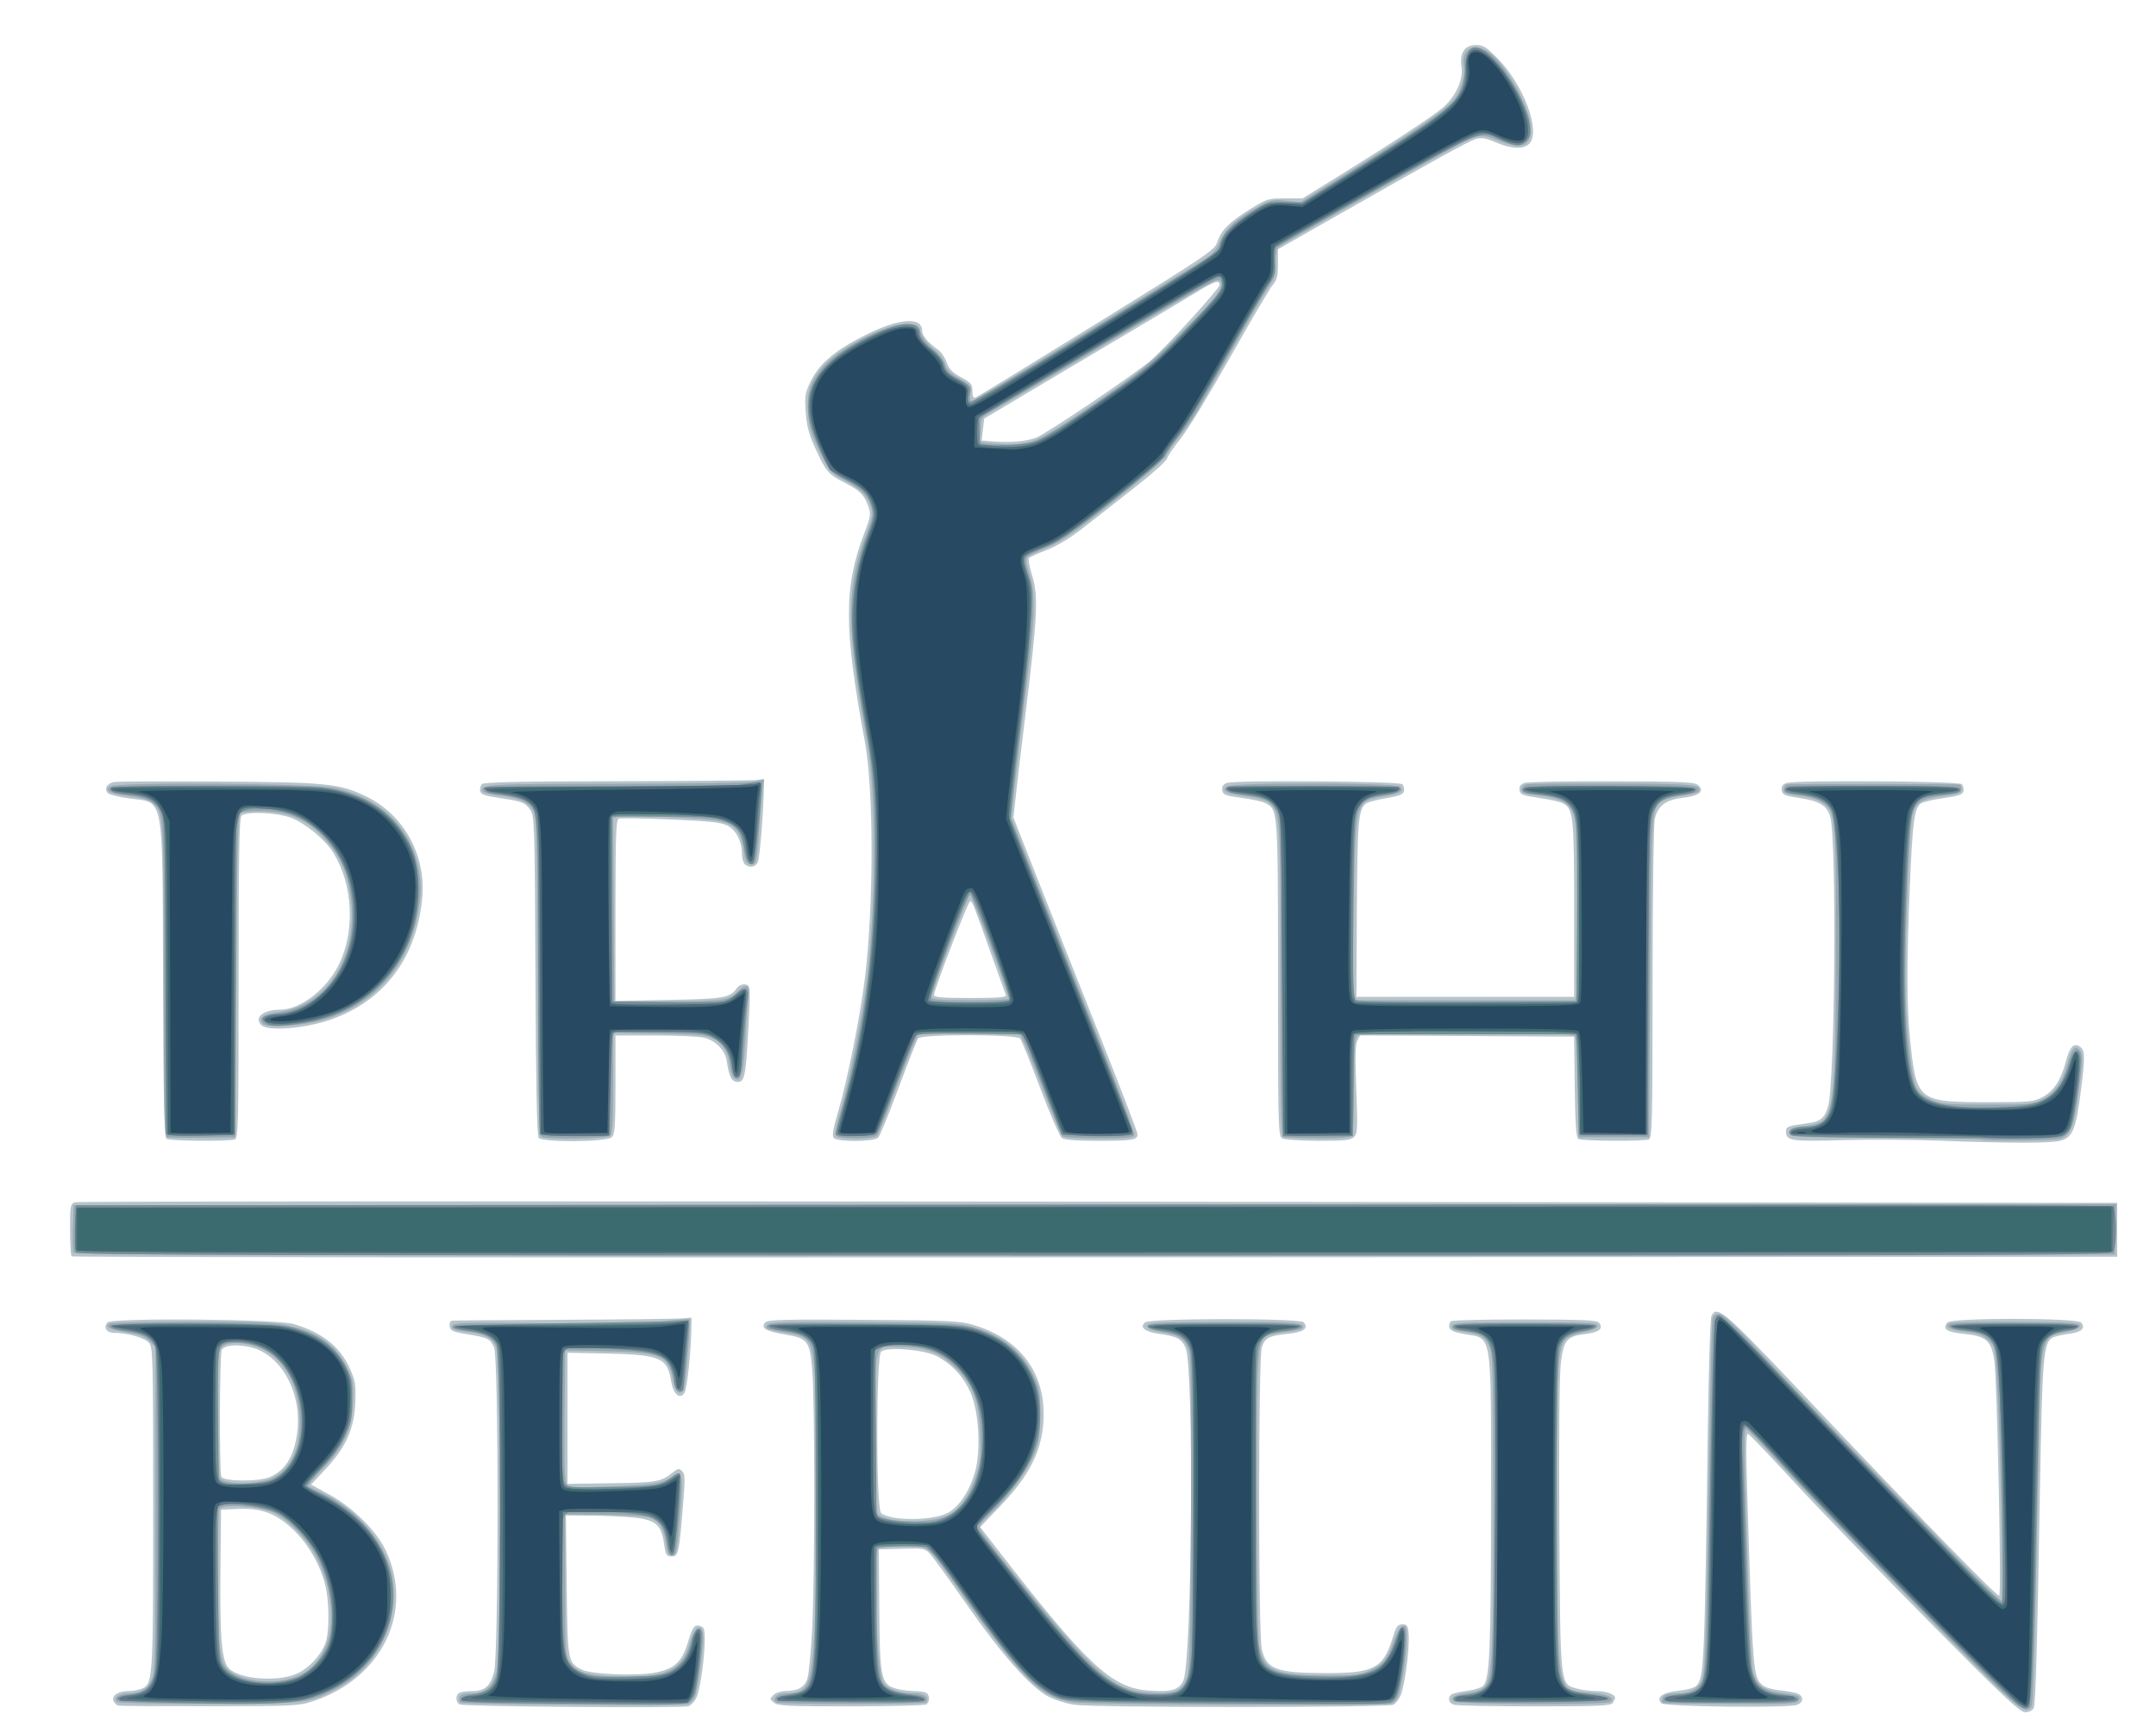 <?xml version="1.0" encoding="UTF-8" standalone="no"?>
<svg
   xmlns:dc="http://purl.org/dc/elements/1.1/"
   xmlns:cc="http://creativecommons.org/ns#"
   xmlns:rdf="http://www.w3.org/1999/02/22-rdf-syntax-ns#"
   xmlns:svg="http://www.w3.org/2000/svg"
   xmlns="http://www.w3.org/2000/svg"
   xmlns:sodipodi="http://sodipodi.sourceforge.net/DTD/sodipodi-0.dtd"
   xmlns:inkscape="http://www.inkscape.org/namespaces/inkscape"
   width="243.681mm"
   height="195.792mm"
   viewBox="0 0 243.681 195.792"
   version="1.1"
   id="svg8"
   inkscape:version="1.0.2-2 (e86c870879, 2021-01-15)"
   sodipodi:docname="stakeLogo.svg">
  <defs
     id="defs2" />
  <sodipodi:namedview
     id="base"
     pagecolor="#ffffff"
     bordercolor="#666666"
     borderopacity="1.0"
     inkscape:pageopacity="0.0"
     inkscape:pageshadow="2"
     inkscape:zoom="0.49497475"
     inkscape:cx="328.32141"
     inkscape:cy="250.713"
     inkscape:document-units="mm"
     inkscape:current-layer="layer1"
     inkscape:document-rotation="0"
     showgrid="false"
     fit-margin-top="0"
     fit-margin-left="0"
     fit-margin-right="0"
     fit-margin-bottom="0"
     inkscape:window-width="1267"
     inkscape:window-height="872"
     inkscape:window-x="73"
     inkscape:window-y="0"
     inkscape:window-maximized="0" />
  <g
     inkscape:label="Layer 1"
     inkscape:groupmode="layer"
     id="layer1"
     transform="translate(25.079,-61.61)">
    <g
       id="g847"
       transform="translate(1.833,1.38)">
      <path
         style="fill:#b6c4ca;stroke-width:0.265"
         d="m 190.979,243.322 c -5.661,-5.717 -12.485,-12.775 -15.163,-15.685 -2.679,-2.91 -5.002,-5.338 -5.162,-5.394 -0.211,-0.074 -0.24,1.614 -0.103,6.085 0.642,20.986 0.67,21.35 1.724,22.304 0.293,0.265 1.144,0.516 2.049,0.605 0.852,0.084 1.757,0.259 2.012,0.39 0.647,0.332 0.577,0.984 -0.132,1.247 -1.01,0.374 -14.941,0.211 -15.331,-0.179 -0.659,-0.659 0.109,-1.232 1.883,-1.405 0.937,-0.091 1.819,-0.335 2.052,-0.568 0.878,-0.878 0.935,-2.137 1.305,-28.906 0.095,-6.839 0.284,-12.651 0.42,-12.914 0.62,-1.198 1.413,-0.53 9.58,8.078 14.457,15.237 22.753,23.754 22.945,23.554 0.259,-0.27 -0.248,-24.384 -0.558,-26.523 -0.333,-2.296 -0.916,-2.812 -3.462,-3.063 -1.933,-0.19 -2.456,-0.554 -1.849,-1.285 0.451,-0.543 14.666,-0.536 15.117,0.008 0.537,0.647 0.068,1.085 -1.367,1.275 -0.765,0.102 -1.596,0.294 -1.847,0.428 -1.04,0.557 -1.178,2.201 -1.435,17.056 -0.315,18.288 -0.49,24.377 -0.709,24.805 -0.136,0.264 -0.546,0.467 -0.956,0.472 -0.599,0.007 -2.428,-1.717 -11.011,-10.385 z m -204.476,9.633 c -0.233,-0.045 -0.5,-0.28 -0.593,-0.522 -0.227,-0.591 0.533,-1.116 1.613,-1.116 0.472,0 1.152,-0.112 1.511,-0.248 1.347,-0.512 1.366,-0.795 1.366,-20.428 0,-17.297 -0.023,-18.188 -0.489,-18.703 -0.496,-0.548 -2.456,-1.102 -3.898,-1.102 -0.878,0 -1.273,-0.588 -0.787,-1.173 0.453,-0.546 19.108,-0.39 21.049,0.177 3.185,0.929 5.245,2.549 6.338,4.985 0.646,1.439 0.714,1.864 0.632,3.906 -0.12,2.952 -1.054,5.035 -3.366,7.507 l -1.63,1.742 2.056,1.127 c 2.71,1.485 5.366,4.125 6.413,6.376 3.193,6.861 -0.432,14.363 -8.194,16.957 -1.641,0.549 -2.176,0.575 -11.658,0.586 -5.466,0.006 -10.129,-0.026 -10.362,-0.07 z m 20.326,-3.698 c 1.346,-0.69 2.586,-2.075 3.052,-3.408 0.447,-1.281 0.44,-4.538 -0.015,-6.439 -0.576,-2.408 -2.032,-4.889 -3.818,-6.505 -1.919,-1.736 -3.489,-2.289 -6.168,-2.173 l -1.807,0.079 -0.071,6.879 c -0.078,7.618 0.15,10.251 0.957,11.058 1.29,1.29 5.78,1.58 7.87,0.509 z m -3.258,-22.118 c 1.753,-0.75 2.717,-2.284 3.096,-4.927 0.654,-4.558 -1.822,-9.043 -5.4,-9.786 -1.568,-0.326 -2.778,-0.191 -3.121,0.348 -0.235,0.369 -0.276,13.707 -0.045,14.311 0.212,0.551 4.215,0.591 5.47,0.054 z m 21.471,25.685 c -0.508,-0.283 -0.483,-1.147 0.039,-1.348 0.23,-0.088 0.859,-0.161 1.396,-0.161 1.404,0 2.043,-0.567 2.457,-2.179 0.522,-2.032 0.525,-35.393 0.003,-36.63 -0.425,-1.006 -0.687,-1.136 -3.085,-1.522 -1.602,-0.258 -1.863,-0.377 -1.937,-0.886 -0.049,-0.337 0.064,-0.609 0.265,-0.637 0.192,-0.027 5.826,-0.072 12.52,-0.101 6.694,-0.028 12.707,-0.096 13.361,-0.149 l 1.191,-0.098 -0.018,1.058 c -0.05,2.937 -0.491,7.063 -0.798,7.476 -0.567,0.763 -1.266,0.093 -1.514,-1.451 -0.411,-2.556 -1.269,-2.904 -7.46,-3.029 l -4.233,-0.085 v 7.408 7.408 l 4.946,-0.067 c 5.072,-0.069 5.636,-0.165 6.897,-1.175 0.639,-0.512 0.779,-0.537 1.116,-0.2 0.326,0.326 0.343,0.894 0.114,3.692 -0.46,5.614 -0.533,5.953 -1.295,5.953 -0.596,0 -0.678,-0.138 -0.867,-1.455 -0.31,-2.16 -0.982,-2.715 -3.567,-2.951 -1.128,-0.103 -3.283,-0.195 -4.787,-0.206 l -2.736,-0.019 0.091,7.871 c 0.099,8.563 0.125,8.714 1.618,9.512 1.091,0.584 6.326,0.8 8.489,0.351 2.123,-0.441 2.948,-1.232 3.613,-3.466 0.427,-1.433 0.656,-1.833 1.048,-1.833 0.276,0 0.587,0.137 0.691,0.305 0.434,0.702 -0.198,6.696 -0.835,7.929 -0.206,0.398 -0.601,0.796 -0.878,0.884 -0.748,0.237 -25.404,0.045 -25.846,-0.202 z m 35.526,-0.195 c -0.485,-0.392 -0.489,-0.445 -0.068,-0.866 0.246,-0.246 0.848,-0.448 1.338,-0.448 1.411,0 2.153,-0.408 2.491,-1.37 0.17,-0.483 0.419,-3.022 0.554,-5.641 0.307,-5.968 0.314,-25.534 0.01,-29.203 -0.279,-3.375 -0.486,-3.644 -3.141,-4.092 -2.106,-0.355 -2.703,-0.718 -2.192,-1.333 0.273,-0.33 1.907,-0.376 11.088,-0.314 9.822,0.067 10.921,0.119 12.52,0.595 4.697,1.399 7.561,4.743 7.844,9.16 0.266,4.14 -1.103,7.357 -4.756,11.177 l -2.38,2.489 1.798,2.32 c 10.214,13.183 13.004,15.811 17.146,16.143 2.658,0.213 3.564,-0.05 4.032,-1.169 0.975,-2.335 1.195,-35.251 0.25,-37.513 -0.434,-1.039 -1.026,-1.354 -3.05,-1.622 -1.562,-0.207 -2.232,-0.776 -1.524,-1.294 0.653,-0.478 17.518,-0.482 17.914,-0.005 0.577,0.695 0.002,1.116 -1.774,1.298 -2.147,0.22 -2.59,0.446 -2.961,1.513 -0.397,1.139 -0.407,32.212 -0.011,34.058 0.496,2.315 1.606,2.748 7.105,2.772 5.561,0.025 6.622,-0.525 7.692,-3.985 0.401,-1.295 0.567,-1.527 1.097,-1.527 0.551,0 0.636,0.141 0.715,1.191 0.113,1.507 -0.434,5.688 -0.889,6.792 -0.19,0.461 -0.565,0.956 -0.832,1.098 -0.634,0.34 -33.742,0.344 -36.062,0.005 -0.94,-0.137 -2.293,-0.568 -3.007,-0.956 -1.996,-1.087 -5.289,-4.815 -9.194,-10.412 -1.953,-2.8 -3.819,-5.37 -4.145,-5.713 -0.555,-0.583 -0.758,-0.618 -3.175,-0.547 l -2.582,0.076 0.047,6.615 c 0.055,7.691 0.213,8.549 1.674,9.047 0.509,0.174 1.421,0.323 2.028,0.331 0.607,0.008 1.291,0.087 1.521,0.176 0.499,0.191 0.555,1.044 0.088,1.343 -0.182,0.116 -4.012,0.215 -8.512,0.22 -7.068,0.007 -8.252,-0.049 -8.697,-0.409 z M 80.284,231.143 c 1.234,-0.694 2.393,-2.452 2.994,-4.543 0.706,-2.457 0.454,-6.909 -0.512,-9.051 -0.826,-1.83 -2.12,-3.209 -3.848,-4.098 -1.414,-0.728 -5.557,-1.059 -6.233,-0.498 -0.591,0.491 -0.596,17.762 -0.005,18.252 1.107,0.919 5.929,0.881 7.604,-0.061 z m 57.08,21.705 c -0.58,-0.215 -0.688,-0.866 -0.194,-1.171 0.178,-0.11 0.97,-0.288 1.759,-0.395 0.789,-0.107 1.59,-0.351 1.779,-0.543 0.757,-0.767 0.897,-3.958 0.899,-20.531 0.002,-19.961 0.208,-18.656 -3.04,-19.244 -1.19,-0.215 -1.61,-0.408 -1.68,-0.771 -0.051,-0.266 0.05,-0.573 0.225,-0.681 0.175,-0.108 3.938,-0.193 8.362,-0.189 6.374,0.006 8.105,0.08 8.337,0.36 0.542,0.653 0.049,1.082 -1.458,1.271 -2.19,0.274 -2.532,0.67 -2.85,3.301 -0.165,1.362 -0.23,8.452 -0.169,18.383 0.112,18.287 0.067,17.865 1.978,18.396 0.557,0.155 1.527,0.282 2.155,0.283 1.117,0.001 2.169,0.361 2.161,0.738 -0.002,0.104 -0.117,0.368 -0.255,0.586 -0.215,0.339 -1.498,0.397 -8.871,0.399 -4.741,0.001 -8.853,-0.085 -9.138,-0.19 z M -18.817,202.192 c -0.097,-0.097 -0.177,-1.469 -0.177,-3.05 0,-2.746 0.026,-2.881 0.595,-3.065 0.327,-0.106 52.387,-0.132 115.689,-0.06 l 115.094,0.132 v 3.043 3.043 l -115.512,0.066 c -63.532,0.036 -115.592,-0.013 -115.689,-0.11 z M 192.012,189.111 c -2.91,-0.111 -7.759,-0.133 -10.775,-0.049 -5.774,0.161 -6.291,0.078 -6.291,-1.009 0,-0.516 0.28,-0.619 2.444,-0.9 1.462,-0.189 1.928,-0.576 2.319,-1.926 0.775,-2.674 0.983,-30.016 0.249,-32.67 -0.36,-1.301 -1.195,-1.814 -3.516,-2.161 -1.658,-0.248 -1.903,-0.357 -1.977,-0.878 -0.061,-0.427 0.089,-0.656 0.529,-0.81 0.974,-0.341 19.466,-0.221 19.816,0.129 0.162,0.162 0.252,0.513 0.2,0.78 -0.076,0.394 -0.512,0.546 -2.284,0.798 -1.205,0.171 -2.358,0.451 -2.563,0.621 -0.708,0.587 -0.898,2.011 -1.201,8.999 -0.379,8.709 -0.377,13.835 0.005,17.584 0.719,7.044 0.856,7.155 8.866,7.155 4.678,0 5.103,-0.041 6.119,-0.584 1.264,-0.676 2.083,-1.925 2.624,-4.001 0.436,-1.673 0.903,-2.169 1.595,-1.695 0.58,0.397 0.599,1.171 0.119,4.907 -0.574,4.478 -0.922,5.336 -2.322,5.725 -1.088,0.302 -5.797,0.297 -13.956,-0.014 z M -8.088,188.916 c -0.27,-0.171 -0.351,-3.849 -0.397,-17.921 -0.07,-21.36 0.181,-20.011 -3.819,-20.546 -1.132,-0.151 -2.212,-0.417 -2.399,-0.589 -0.496,-0.457 -0.133,-1.123 0.688,-1.264 0.391,-0.067 5.711,-0.091 11.823,-0.054 12.281,0.076 13.683,0.22 16.734,1.718 4.24,2.083 6.731,6.652 6.266,11.495 -0.649,6.75 -4.33,11.606 -10.388,13.705 -2.888,1 -7.067,1.327 -7.786,0.608 -0.874,-0.874 0.183,-1.739 2.137,-1.751 2.278,-0.014 5.234,-2.289 6.614,-5.093 1.87,-3.798 1.608,-9.043 -0.631,-12.645 -0.921,-1.481 -3.173,-3.342 -4.766,-3.938 -1.654,-0.619 -5.082,-0.757 -5.613,-0.226 -0.241,0.241 -0.317,4.68 -0.317,18.36 0,16.209 -0.043,18.059 -0.419,18.203 -0.627,0.24 -7.334,0.186 -7.726,-0.063 z m 42.056,-0.12 c -0.195,-0.236 -0.309,-5.983 -0.363,-18.322 -0.073,-16.839 -0.109,-18.024 -0.557,-18.685 -0.603,-0.888 -0.893,-1.003 -3.489,-1.388 -1.681,-0.249 -2.134,-0.412 -2.208,-0.792 -0.051,-0.263 0.044,-0.614 0.211,-0.781 0.219,-0.219 4.395,-0.309 15.172,-0.327 8.178,-0.013 15.286,-0.073 15.796,-0.132 l 0.926,-0.108 -0.029,1.191 c -0.066,2.749 -0.461,7.584 -0.665,8.136 -0.238,0.646 -0.995,0.786 -1.503,0.278 -0.175,-0.175 -0.318,-0.714 -0.318,-1.199 0,-1.374 -0.652,-2.629 -1.633,-3.144 -0.704,-0.369 -1.988,-0.509 -6.398,-0.697 -3.034,-0.129 -5.683,-0.171 -5.887,-0.093 -0.308,0.118 -0.37,1.85 -0.37,10.368 v 10.226 l 6.019,-0.11 c 6.254,-0.115 6.916,-0.229 7.698,-1.332 0.206,-0.291 0.596,-0.468 0.926,-0.421 0.651,0.093 0.653,0.142 0.302,6.299 -0.238,4.173 -0.413,4.834 -1.248,4.715 -0.611,-0.087 -0.858,-0.607 -1.127,-2.37 -0.18,-1.179 -1.2,-2.248 -2.482,-2.604 -0.528,-0.147 -3.013,-0.267 -5.524,-0.268 l -4.564,-0.001 v 5.537 c 0,4.681 -0.064,5.602 -0.416,5.953 -0.555,0.555 -7.818,0.619 -8.271,0.073 z m 33.344,0.007 c -0.2,-0.241 -0.057,-1.078 0.51,-2.977 1.013,-3.392 2.484,-10.709 3.005,-14.944 1.024,-8.315 1.027,-21.357 0.007,-26.855 -2.376,-12.811 -2.39,-17.469 -0.069,-23.527 0.73,-1.905 0.773,-2.182 0.469,-3.043 -0.461,-1.308 -0.964,-1.814 -2.65,-2.667 -1.853,-0.937 -2.151,-1.282 -3.323,-3.845 -0.749,-1.638 -0.996,-2.563 -1.107,-4.147 -0.128,-1.837 -0.072,-2.182 0.569,-3.493 0.972,-1.986 2.743,-3.49 6.096,-5.177 3.9,-1.962 6.495,-2.159 6.495,-0.491 0,0.522 0.715,1.36 1.808,2.121 0.34,0.236 0.77,0.871 0.955,1.411 0.259,0.753 0.639,1.145 1.631,1.684 1.14,0.619 1.294,0.804 1.291,1.562 -0.002,0.658 0.091,0.823 0.397,0.706 0.22,-0.084 6.377,-3.849 13.684,-8.366 12.523,-7.743 13.302,-8.268 13.592,-9.177 0.419,-1.311 1.338,-2.235 3.68,-3.697 1.901,-1.187 2.06,-1.236 3.97,-1.236 h 1.989 l 3.836,-2.37 c 5.817,-3.594 10.584,-6.709 11.872,-7.758 1.544,-1.257 2.475,-3.222 2.253,-4.756 -0.228,-1.57 0.364,-2.447 1.65,-2.447 0.808,0 1.174,0.231 2.488,1.575 2.895,2.959 4.826,8.143 3.556,9.546 -0.634,0.701 -2.007,0.658 -3.809,-0.12 -1.105,-0.477 -1.618,-0.567 -2.232,-0.391 -0.785,0.225 -4.491,2.271 -16.375,9.041 l -6.019,3.429 v 1.669 c 0,1.365 -0.113,1.805 -0.624,2.417 -0.343,0.411 -2.501,4.082 -4.795,8.156 -2.294,4.075 -4.797,8.182 -5.561,9.128 -0.764,0.946 -1.466,1.969 -1.559,2.273 -0.093,0.304 -1.626,1.69 -3.406,3.08 -1.78,1.39 -4.37,3.422 -5.754,4.517 -1.66,1.312 -3.147,2.237 -4.366,2.714 -1.017,0.399 -1.947,0.811 -2.067,0.918 -0.12,0.106 0.037,1.011 0.349,2.011 0.709,2.269 0.612,4.432 -0.667,14.915 -0.488,4.002 -1.014,8.434 -1.168,9.85 l -0.28,2.574 2.788,7.083 c 1.533,3.896 4.689,11.85 7.012,17.675 2.323,5.826 4.224,10.784 4.224,11.018 0,0.655 -0.552,0.747 -4.469,0.747 -2.488,0 -3.774,-0.104 -4.084,-0.331 -0.248,-0.182 -1.345,-2.702 -2.436,-5.6 -1.091,-2.898 -2.116,-5.428 -2.277,-5.622 -0.41,-0.494 -11.151,-0.515 -11.531,-0.022 -0.14,0.182 -1.134,2.7 -2.208,5.596 -1.074,2.896 -2.114,5.426 -2.31,5.622 -0.48,0.48 -4.635,0.497 -5.031,0.021 z m 19.461,-16.135 c -0.068,-0.182 -0.803,-2.236 -1.632,-4.564 -2.053,-5.763 -2.141,-5.985 -2.397,-6.038 -0.216,-0.045 -4.061,9.922 -4.09,10.603 -0.011,0.251 0.98,0.331 4.115,0.331 3.193,0 4.101,-0.075 4.005,-0.331 z m 3.387,-62.966 c 1.049,-0.361 11.337,-7.291 13.039,-8.783 1.793,-1.572 7.719,-8.076 7.719,-8.473 0,-0.665 -0.474,-0.494 -3.151,1.134 -1.396,0.849 -5.037,3.022 -8.093,4.829 -3.055,1.807 -7.758,4.598 -10.451,6.204 l -4.896,2.919 -0.143,1.236 -0.143,1.236 1.334,0.109 c 1.892,0.155 3.557,0.012 4.785,-0.411 z m 27.836,79.15 c -0.434,-0.253 -0.463,-1.393 -0.463,-17.992 0,-19.088 -10e-4,-19.102 -1.367,-19.856 -0.34,-0.188 -1.57,-0.467 -2.734,-0.62 -1.888,-0.249 -2.126,-0.343 -2.201,-0.87 -0.06,-0.422 0.092,-0.655 0.529,-0.813 0.935,-0.338 19.478,-0.203 19.825,0.144 0.157,0.157 0.244,0.503 0.192,0.769 -0.073,0.378 -0.518,0.554 -2.031,0.808 -1.066,0.178 -2.101,0.459 -2.299,0.624 -0.827,0.686 -0.947,2.123 -0.998,11.947 l -0.052,9.874 h 12.303 12.303 v -9.922 c 0,-10.559 -0.081,-11.312 -1.285,-11.957 -0.303,-0.162 -1.507,-0.431 -2.676,-0.597 -1.876,-0.267 -2.135,-0.371 -2.209,-0.885 -0.06,-0.412 0.095,-0.648 0.529,-0.806 0.338,-0.123 4.811,-0.207 9.942,-0.188 8.307,0.031 9.376,0.083 9.767,0.474 0.685,0.685 0.046,1.182 -1.794,1.395 -1.926,0.224 -2.809,0.89 -3.153,2.378 -0.136,0.589 -0.247,8.82 -0.251,18.559 -0.006,15.71 -0.049,17.517 -0.425,17.661 -0.614,0.236 -7.595,0.188 -7.977,-0.054 -0.237,-0.151 -0.345,-1.747 -0.397,-5.883 l -0.072,-5.676 -12.094,-0.069 -12.094,-0.069 -0.31,0.579 c -0.225,0.421 -0.259,1.93 -0.122,5.519 0.167,4.399 0.14,4.988 -0.249,5.377 -0.364,0.364 -1.037,0.436 -4.056,0.429 -1.991,-0.004 -3.827,-0.129 -4.082,-0.278 z"
         id="path861" />
      <path
         style="fill:#97a8b2;stroke-width:0.265"
         d="m 192.997,245.033 c -9.081,-9.218 -16.378,-16.803 -19.99,-20.778 -1.285,-1.414 -2.452,-2.571 -2.595,-2.571 -0.165,0 -0.199,1.981 -0.095,5.49 0.09,3.02 0.268,9.002 0.395,13.295 0.127,4.293 0.358,8.231 0.512,8.751 0.445,1.497 1.263,2.076 3.277,2.319 1.952,0.235 2.25,0.387 1.804,0.924 -0.247,0.297 -1.67,0.354 -7.644,0.307 -4.038,-0.032 -7.431,-0.074 -7.54,-0.094 -0.368,-0.067 -0.202,-0.772 0.22,-0.934 0.23,-0.088 0.818,-0.161 1.306,-0.161 1.269,0 2.147,-0.399 2.685,-1.22 0.504,-0.77 0.582,-3.047 1.009,-29.736 0.094,-5.894 0.226,-10.984 0.292,-11.311 0.084,-0.416 0.309,-0.595 0.749,-0.595 0.474,0 1.695,1.151 4.98,4.696 2.394,2.583 7.258,7.679 10.81,11.324 3.552,3.645 8.588,8.861 11.192,11.591 2.603,2.73 4.831,4.866 4.951,4.746 0.235,-0.235 -0.171,-20.056 -0.521,-25.454 -0.209,-3.22 -0.228,-3.297 -1.028,-4.011 -0.64,-0.572 -1.19,-0.769 -2.561,-0.915 -1.749,-0.187 -2.375,-0.525 -1.722,-0.928 0.192,-0.119 3.571,-0.195 7.508,-0.169 6.077,0.04 7.16,0.105 7.16,0.433 0,0.257 -0.493,0.485 -1.471,0.681 -3.004,0.602 -2.912,0.206 -3.178,13.618 -0.507,25.54 -0.592,28.454 -0.844,28.773 -0.704,0.892 -1.44,0.277 -9.662,-8.07 z m -206.599,7.519 c -0.627,-0.351 0.08,-0.971 1.107,-0.971 1.428,0 2.223,-0.446 2.71,-1.52 0.41,-0.905 0.45,-2.63 0.45,-19.31 v -18.316 l -0.678,-0.678 c -0.506,-0.506 -1.143,-0.752 -2.514,-0.97 -1.968,-0.313 -2.596,-0.622 -2.004,-0.988 0.196,-0.121 4.303,-0.224 9.126,-0.228 6.717,-0.006 9.231,0.085 10.741,0.385 3.535,0.704 5.646,2.144 6.91,4.711 0.775,1.573 0.824,1.842 0.736,4.02 -0.125,3.08 -1.036,5.062 -3.468,7.54 -0.953,0.972 -1.66,1.841 -1.569,1.931 0.09,0.09 0.688,0.396 1.329,0.679 4.24,1.875 7.575,5.873 8.19,9.816 0.768,4.927 -1.777,9.98 -6.209,12.326 -3.296,1.745 -3.432,1.762 -14.456,1.777 -5.504,0.008 -10.183,-0.085 -10.4,-0.206 z m 19.582,-2.668 c 1.781,-0.536 2.925,-1.519 3.765,-3.236 1.309,-2.675 0.957,-6.92 -0.866,-10.434 -1.064,-2.051 -3.148,-4.244 -4.788,-5.038 -1.496,-0.724 -5.804,-1.051 -6.173,-0.469 -0.304,0.48 -0.295,13.314 0.011,15.688 0.179,1.393 0.391,1.981 0.892,2.482 1.241,1.241 4.745,1.734 7.16,1.007 z M 3.892,227.24 c 2.031,-0.983 3.079,-3.146 3.075,-6.351 -0.005,-4.633 -2.222,-8.005 -5.744,-8.736 -1.689,-0.351 -2.917,-0.149 -3.285,0.538 -0.359,0.67 -0.348,13.893 0.012,14.565 0.403,0.754 4.374,0.743 5.942,-0.017 z m 21.238,25.36 c -0.153,-0.094 -0.206,-0.362 -0.117,-0.595 0.115,-0.299 0.503,-0.424 1.326,-0.424 1.6,0 2.411,-0.693 2.861,-2.445 0.533,-2.072 0.523,-35.394 -0.01,-36.659 -0.463,-1.097 -1.338,-1.553 -3.432,-1.79 -1.319,-0.149 -1.633,-0.272 -1.566,-0.614 0.075,-0.387 1.095,-0.418 10.794,-0.328 7.574,0.07 11.47,0.002 13.301,-0.232 1.424,-0.183 2.648,-0.273 2.72,-0.201 0.187,0.187 -0.424,7.4 -0.667,7.875 -0.428,0.838 -0.9,0.381 -1.21,-1.17 -0.531,-2.66 -1.338,-2.982 -7.799,-3.109 l -4.366,-0.086 -0.07,7.376 c -0.054,5.613 0.009,7.472 0.262,7.776 0.285,0.343 1.024,0.374 5.212,0.214 4.774,-0.182 5.693,-0.349 6.959,-1.266 0.84,-0.609 0.966,0.026 0.693,3.494 -0.421,5.352 -0.458,5.556 -0.999,5.556 -0.376,0 -0.517,-0.29 -0.658,-1.352 -0.215,-1.62 -0.715,-2.456 -1.717,-2.871 -0.446,-0.185 -2.531,-0.328 -5.213,-0.357 l -4.469,-0.049 v 7.95 c 0,7.142 0.047,8.022 0.466,8.66 0.818,1.247 1.888,1.6 5.232,1.726 5.556,0.209 7.539,-0.669 8.385,-3.714 0.675,-2.429 1.695,-2.414 1.482,0.021 -0.229,2.623 -0.665,5.417 -0.939,6.018 -0.157,0.345 -0.493,0.694 -0.746,0.774 -0.643,0.204 -25.373,0.035 -25.716,-0.175 z m 35.721,0.002 c -0.585,-0.362 0.035,-1.021 0.961,-1.021 2.641,0 3.01,-0.801 3.338,-7.231 0.303,-5.958 0.311,-25.227 0.011,-29.114 -0.274,-3.555 -0.593,-3.996 -3.2,-4.424 -2.391,-0.393 -2.495,-0.436 -2.123,-0.885 0.258,-0.31 2.067,-0.36 10.944,-0.3 9.703,0.065 10.789,0.117 12.387,0.595 3.342,0.998 5.471,2.751 6.811,5.608 0.608,1.296 0.697,1.827 0.697,4.133 0,1.894 -0.139,3.046 -0.491,4.054 -0.693,1.99 -2.728,4.916 -4.806,6.911 -1.67,1.604 -1.754,1.739 -1.414,2.298 1.047,1.721 9.437,11.945 11.606,14.143 3.104,3.146 4.646,3.984 7.636,4.149 2.531,0.14 3.368,-0.169 3.952,-1.458 0.407,-0.897 0.458,-2.702 0.535,-18.589 0.057,-11.885 -0.006,-17.903 -0.196,-18.544 -0.403,-1.359 -1.061,-1.828 -3.049,-2.169 -1.339,-0.229 -1.734,-0.396 -1.674,-0.708 0.069,-0.356 1.147,-0.412 8.542,-0.443 7.989,-0.033 9.376,0.075 8.99,0.7 -0.071,0.115 -0.873,0.293 -1.783,0.397 -0.91,0.104 -1.873,0.304 -2.14,0.444 -1.202,0.633 -1.234,1.1 -1.234,17.895 0,9.58 0.106,16.406 0.268,17.259 0.51,2.69 1.763,3.234 7.493,3.25 3.228,0.009 3.915,-0.065 4.94,-0.531 1.561,-0.71 2.07,-1.323 2.759,-3.323 0.363,-1.053 0.736,-1.69 1.023,-1.745 0.384,-0.074 0.452,0.143 0.451,1.454 -0.001,1.852 -0.629,5.9 -1.032,6.653 -0.159,0.297 -0.498,0.601 -0.752,0.675 -0.843,0.245 -34.032,0.114 -35.775,-0.141 -4.107,-0.601 -5.765,-2.312 -15.028,-15.518 -0.644,-0.918 -1.465,-1.781 -1.825,-1.918 -0.96,-0.365 -4.947,-0.313 -5.329,0.069 -0.661,0.661 -0.158,14.027 0.57,15.139 0.485,0.74 1.861,1.209 3.553,1.211 1.091,0.001 1.743,0.522 1.259,1.005 -0.236,0.236 -16.491,0.253 -16.872,0.018 z m 19.376,-21.13 c 1.349,-0.688 2.555,-2.406 3.218,-4.586 0.459,-1.508 0.531,-2.298 0.434,-4.763 -0.148,-3.768 -0.892,-5.62 -3.047,-7.59 -1.688,-1.543 -3.294,-2.111 -5.963,-2.111 -3.095,0 -2.845,-0.848 -2.845,9.634 0,7.394 0.068,9.143 0.364,9.389 1.066,0.885 6.122,0.902 7.839,0.026 z m 57.218,21.021 c -0.577,-0.422 0.07,-0.815 1.615,-0.981 0.752,-0.081 1.488,-0.342 1.773,-0.63 0.913,-0.924 1.038,-3.412 1.04,-20.661 0.002,-14.516 -0.052,-16.866 -0.409,-17.757 -0.464,-1.161 -1.089,-1.529 -3.03,-1.786 -1.042,-0.138 -1.327,-0.275 -1.264,-0.606 0.074,-0.382 0.944,-0.427 8.281,-0.427 7.111,0 8.198,0.053 8.198,0.397 0,0.273 -0.486,0.493 -1.557,0.704 -0.856,0.169 -1.789,0.54 -2.074,0.825 -0.917,0.917 -1.053,3.944 -0.948,21.066 0.12,19.596 -0.084,18.578 3.769,18.87 1.987,0.15 2.916,0.589 2.212,1.044 -0.518,0.335 -17.143,0.281 -17.605,-0.057 z M -18.615,201.754 c -0.074,-0.193 -0.1,-1.473 -0.058,-2.845 l 0.077,-2.494 115.433,-0.067 115.433,-0.066 -0.075,2.845 -0.075,2.845 -115.3,0.067 c -95.574,0.055 -115.323,0.006 -115.435,-0.284 z M 197.102,188.982 c -0.086,-0.086 -5.018,-0.176 -10.958,-0.198 -10.611,-0.04 -10.801,-0.051 -10.801,-0.57 0,-0.438 0.231,-0.557 1.332,-0.692 1.995,-0.243 2.47,-0.459 2.917,-1.324 0.786,-1.52 0.98,-5.237 0.993,-19.019 0.015,-15.064 -7.9e-4,-15.223 -1.597,-16.297 -0.534,-0.359 -1.498,-0.642 -2.58,-0.758 -1.424,-0.152 -1.728,-0.269 -1.728,-0.665 0,-0.264 0.149,-0.53 0.331,-0.591 0.279,-0.094 18.994,-0.072 19.579,0.023 0.109,0.018 0.198,0.249 0.198,0.515 0,0.403 -0.348,0.528 -2.128,0.763 -2.329,0.308 -2.987,0.7 -3.402,2.027 -0.314,1.005 -0.82,12.494 -0.82,18.617 0,4.849 0.565,10.652 1.18,12.123 0.291,0.696 0.711,1.082 1.656,1.518 1.169,0.54 1.662,0.584 6.425,0.584 4.857,0 5.225,-0.035 6.284,-0.601 1.347,-0.72 2.301,-2.078 2.781,-3.964 0.448,-1.758 0.882,-2.244 1.388,-1.559 0.393,0.532 0.356,1.262 -0.292,5.858 -0.398,2.823 -0.879,3.826 -1.983,4.135 -0.796,0.223 -8.562,0.288 -8.776,0.074 z M -8.079,188.703 c -0.26,-0.108 -0.331,-3.929 -0.331,-17.851 0,-18.849 0.005,-18.77 -1.268,-19.903 -0.348,-0.31 -1.299,-0.588 -2.616,-0.765 -2.292,-0.308 -2.843,-0.588 -2.156,-1.095 0.712,-0.527 23.032,-0.355 25.443,0.196 5.311,1.213 8.732,4.674 9.495,9.607 0.227,1.469 0.2,2.331 -0.135,4.321 -1.274,7.559 -6.925,12.501 -14.747,12.899 -1.963,0.1 -2.589,0.046 -2.829,-0.244 -0.534,-0.643 0.045,-1.035 1.922,-1.301 5.353,-0.758 8.811,-6.138 8.068,-12.552 -0.392,-3.391 -1.233,-5.211 -3.466,-7.503 -1.687,-1.732 -3.593,-2.52 -6.335,-2.617 -1.237,-0.044 -2.428,0.039 -2.646,0.185 -0.344,0.23 -0.414,2.681 -0.529,18.464 l -0.132,18.2 -3.704,0.049 c -2.037,0.027 -3.853,-0.013 -4.035,-0.088 z m 42.347,-0.038 c -0.24,-0.152 -0.336,-4.58 -0.397,-18.198 -0.075,-16.909 -0.109,-18.041 -0.564,-18.734 -0.604,-0.921 -1.715,-1.396 -3.833,-1.635 -0.907,-0.103 -1.718,-0.3 -1.804,-0.439 -0.5,-0.809 0.519,-0.868 15.064,-0.868 8.033,0 15.07,-0.108 15.638,-0.24 l 1.033,-0.24 -0.178,1.563 c -0.098,0.859 -0.242,2.634 -0.32,3.944 -0.225,3.783 -0.313,4.147 -0.989,4.051 -0.487,-0.069 -0.608,-0.307 -0.75,-1.475 -0.093,-0.766 -0.362,-1.686 -0.598,-2.045 -0.863,-1.318 -1.742,-1.524 -7.562,-1.777 -2.981,-0.13 -5.691,-0.168 -6.022,-0.085 l -0.603,0.151 0.069,10.379 0.069,10.379 6.085,-0.012 c 6.362,-0.012 7.088,-0.129 8.055,-1.294 0.189,-0.228 0.524,-0.414 0.745,-0.414 0.334,0 0.372,0.275 0.226,1.654 -0.096,0.91 -0.249,3.113 -0.34,4.897 -0.174,3.424 -0.491,4.421 -1.216,3.82 -0.215,-0.179 -0.452,-0.857 -0.525,-1.508 -0.164,-1.451 -0.73,-2.357 -1.855,-2.967 -0.715,-0.388 -1.722,-0.48 -6.083,-0.559 l -5.226,-0.094 v 5.66 c 0,4.049 -0.09,5.75 -0.318,5.977 -0.358,0.358 -7.262,0.453 -7.805,0.108 z m 33.351,-0.068 c -0.193,-0.193 -0.049,-1.044 0.475,-2.808 1.034,-3.479 2.516,-10.896 3.004,-15.039 1.019,-8.648 1.019,-21.231 7.93e-4,-26.723 -2.381,-12.84 -2.396,-17.453 -0.074,-23.515 0.702,-1.833 0.763,-2.201 0.506,-3.059 -0.36,-1.2 -1.2,-2.013 -3.159,-3.053 -1.426,-0.758 -1.569,-0.928 -2.657,-3.175 -0.916,-1.893 -1.178,-2.756 -1.292,-4.256 -0.169,-2.234 0.137,-3.326 1.392,-4.971 1.742,-2.281 7.515,-5.3 9.847,-5.148 1.151,0.075 1.256,0.143 1.489,0.958 0.15,0.525 0.711,1.256 1.399,1.819 0.682,0.559 1.235,1.276 1.362,1.766 0.161,0.622 0.559,1.022 1.61,1.621 1.314,0.749 1.388,0.846 1.257,1.656 -0.095,0.586 -0.034,0.86 0.192,0.86 0.182,0 5.562,-3.23 11.956,-7.178 6.393,-3.948 12.495,-7.712 13.559,-8.364 1.682,-1.031 2.014,-1.366 2.543,-2.562 0.647,-1.463 1.956,-2.615 4.517,-3.975 1.165,-0.619 1.512,-0.682 2.916,-0.532 l 1.593,0.171 6.477,-4.037 c 6.524,-4.067 9.687,-6.248 10.767,-7.426 0.867,-0.945 1.425,-2.745 1.229,-3.967 -0.316,-1.976 1.28,-2.709 3.016,-1.385 1.902,1.451 4.561,6.382 4.561,8.459 0,2.095 -1.027,2.452 -3.802,1.322 -1.89,-0.77 -2.189,-0.705 -5.687,1.237 -5.271,2.926 -18.702,10.578 -19.02,10.836 -0.197,0.16 -0.331,0.902 -0.331,1.841 0,1.245 -0.131,1.748 -0.631,2.415 -0.347,0.463 -2.207,3.64 -4.134,7.06 -1.927,3.42 -3.788,6.718 -4.135,7.329 -0.347,0.611 -1.237,1.861 -1.978,2.778 -0.74,0.917 -1.449,1.932 -1.575,2.256 -0.126,0.324 -2.74,2.586 -5.809,5.027 -4.471,3.556 -5.971,4.598 -7.549,5.244 -1.083,0.444 -2.098,0.935 -2.255,1.092 -0.205,0.205 -0.124,0.802 0.283,2.104 0.698,2.234 0.607,4.498 -0.562,13.989 -0.43,3.493 -0.951,7.938 -1.157,9.878 l -0.375,3.528 2.673,6.791 c 1.47,3.735 4.631,11.709 7.024,17.72 2.393,6.011 4.285,11.101 4.204,11.311 -0.118,0.308 -0.874,0.381 -3.925,0.378 -2.078,-0.002 -3.931,-0.101 -4.118,-0.219 -0.187,-0.118 -1.277,-2.692 -2.422,-5.72 -1.146,-3.027 -2.243,-5.606 -2.439,-5.73 -0.437,-0.277 -11.082,-0.303 -11.514,-0.028 -0.17,0.108 -1.222,2.636 -2.336,5.617 -1.115,2.981 -2.151,5.569 -2.302,5.752 -0.341,0.411 -4.213,0.457 -4.616,0.055 z M 87.105,173.084 c 0,-0.588 -4.146,-11.726 -4.364,-11.725 -0.26,0.001 -4.385,10.92 -4.373,11.574 0.005,0.251 1.059,0.331 4.372,0.331 2.401,0 4.366,-0.081 4.366,-0.18 z m 2.396,-62.927 c 1.221,-0.316 2.73,-1.212 7.182,-4.264 4.81,-3.298 6.173,-4.392 9.302,-7.471 4.814,-4.737 5.856,-6.149 4.827,-6.544 -0.34,-0.131 -2.708,1.231 -19.076,10.968 -3.056,1.818 -6.062,3.593 -6.681,3.944 -1.016,0.577 -1.124,0.736 -1.124,1.653 0,0.558 -0.07,1.196 -0.156,1.419 -0.128,0.332 0.147,0.422 1.521,0.5 0.922,0.052 1.898,0.117 2.168,0.146 0.27,0.028 1.187,-0.129 2.037,-0.35 z m 28.627,78.542 c -0.26,-0.105 -0.331,-3.924 -0.331,-17.847 0,-18.849 0.005,-18.77 -1.268,-19.903 -0.348,-0.31 -1.299,-0.588 -2.616,-0.765 -2.293,-0.308 -2.843,-0.588 -2.155,-1.096 0.635,-0.469 19.107,-0.433 19.578,0.038 0.489,0.489 0.027,0.758 -1.86,1.08 -3.214,0.549 -3.18,0.428 -3.391,12.159 -0.093,5.209 -0.089,9.791 0.01,10.184 l 0.179,0.714 h 12.425 12.425 l 0.158,-0.629 c 0.087,-0.346 0.119,-4.96 0.071,-10.253 -0.078,-8.7 -0.133,-9.708 -0.567,-10.505 -0.584,-1.071 -1.655,-1.552 -3.983,-1.791 -1.427,-0.146 -1.754,-0.266 -1.754,-0.644 0,-0.268 0.252,-0.517 0.595,-0.59 0.327,-0.069 4.728,-0.111 9.779,-0.092 9.065,0.033 10.111,0.131 9.635,0.9 -0.087,0.141 -0.845,0.342 -1.683,0.447 -0.839,0.105 -1.829,0.348 -2.201,0.54 -1.461,0.756 -1.43,0.356 -1.573,19.969 l -0.132,18.124 h -3.969 -3.969 l -0.072,-5.536 c -0.046,-3.539 -0.177,-5.662 -0.363,-5.887 -0.234,-0.282 -2.627,-0.35 -12.231,-0.347 -7.132,0.002 -12.1,0.106 -12.337,0.257 -0.331,0.211 -0.397,1.138 -0.397,5.618 0,2.951 -0.096,5.514 -0.214,5.696 -0.155,0.24 -1.21,0.325 -3.836,0.31 -1.992,-0.011 -3.771,-0.081 -3.953,-0.154 z"
         id="path859" />
      <path
         style="fill:#748d96;stroke-width:0.265"
         d="m 201.268,252.942 c -0.994,-0.605 -21.473,-21.463 -26.731,-27.224 -2.158,-2.365 -4.011,-4.299 -4.117,-4.299 -0.347,0 -0.523,1.449 -0.387,3.19 0.073,0.938 0.26,6.408 0.414,12.156 0.154,5.748 0.41,11.098 0.567,11.889 0.418,2.099 1.243,2.824 3.489,3.064 1.236,0.132 1.766,0.299 1.766,0.555 0,0.303 -1.296,0.366 -7.541,0.366 -6.248,0 -7.541,-0.063 -7.541,-0.366 0,-0.248 0.493,-0.428 1.521,-0.556 3.463,-0.431 3.295,0.377 3.56,-17.069 0.121,-7.931 0.307,-16.98 0.413,-20.108 0.182,-5.338 0.225,-5.689 0.695,-5.689 0.314,0 3.479,3.137 8.467,8.393 14.882,15.681 23.256,24.267 23.512,24.108 0.291,-0.18 0.031,-19.82 -0.334,-25.309 -0.304,-4.56 -0.716,-5.15 -3.814,-5.452 -0.898,-0.088 -1.613,-0.294 -1.676,-0.484 -0.086,-0.259 1.473,-0.331 7.211,-0.331 5.738,0 7.297,0.071 7.211,0.331 -0.06,0.182 -0.397,0.362 -0.75,0.4 -1.695,0.184 -2.631,0.628 -3.077,1.462 -0.394,0.736 -0.481,2.127 -0.654,10.375 -0.488,23.359 -0.735,30.397 -1.079,30.741 -0.274,0.274 -0.487,0.247 -1.127,-0.143 z M -6.536,252.664 c -4.832,-0.108 -7.02,-0.249 -7.089,-0.456 -0.062,-0.185 0.466,-0.37 1.389,-0.485 1.742,-0.218 2.336,-0.706 2.814,-2.311 0.476,-1.599 0.505,-35.982 0.032,-37.042 -0.465,-1.04 -1.396,-1.537 -3.271,-1.747 -0.946,-0.106 -1.706,-0.327 -1.768,-0.516 -0.174,-0.523 18.002,-0.461 20.249,0.069 3.099,0.731 5.155,2.179 6.35,4.471 0.605,1.161 0.703,1.676 0.709,3.728 0.007,2.137 -0.079,2.564 -0.836,4.165 -0.552,1.167 -1.444,2.399 -2.578,3.562 -0.954,0.978 -1.735,1.876 -1.735,1.996 0,0.12 0.537,0.448 1.192,0.729 1.717,0.736 4.062,2.391 5.316,3.751 6.434,6.98 3.002,17.148 -6.641,19.67 -1.983,0.519 -5.24,0.614 -14.133,0.415 z m 13.134,-2.838 c 1.489,-0.533 3.349,-2.607 3.744,-4.174 0.659,-2.617 0.174,-6.446 -1.177,-9.303 -0.824,-1.742 -2.953,-4.129 -4.483,-5.026 -1.25,-0.733 -5.073,-1.384 -6.307,-1.074 l -0.725,0.182 0.08,8.669 c 0.071,7.745 0.129,8.745 0.545,9.379 1.188,1.812 5.208,2.463 8.325,1.347 z m -2.63,-22.424 c 4.097,-2.118 4.331,-9.922 0.411,-13.711 -1.189,-1.15 -2.835,-1.797 -4.569,-1.797 -2.241,0 -2.152,-0.352 -2.072,8.19 l 0.071,7.529 0.661,0.185 c 1.064,0.298 4.657,0.039 5.498,-0.396 z m 29.493,25.304 c -6.795,-0.061 -8.268,-0.139 -8.268,-0.437 0,-0.231 0.457,-0.43 1.257,-0.546 1.714,-0.25 2.366,-0.734 2.768,-2.059 0.518,-1.709 0.495,-36.608 -0.025,-37.58 -0.445,-0.832 -1.43,-1.268 -3.355,-1.483 -0.8,-0.089 -1.48,-0.282 -1.512,-0.427 -0.038,-0.172 4.399,-0.323 12.642,-0.431 6.985,-0.092 12.998,-0.211 13.361,-0.265 0.566,-0.084 0.654,-0.002 0.608,0.564 -0.029,0.364 -0.175,2.09 -0.325,3.836 -0.149,1.746 -0.274,3.264 -0.278,3.373 -0.003,0.109 -0.172,0.198 -0.375,0.198 -0.409,0 -0.69,-0.558 -0.69,-1.371 0,-0.294 -0.183,-0.918 -0.406,-1.389 -0.672,-1.417 -1.782,-1.753 -6.704,-2.032 -2.391,-0.135 -4.554,-0.18 -4.808,-0.1 -0.254,0.081 -0.532,0.41 -0.618,0.733 -0.086,0.323 -0.159,3.63 -0.161,7.349 -0.003,5.179 0.078,6.874 0.345,7.239 0.319,0.436 0.78,0.468 5.502,0.381 5.435,-0.1 5.149,-0.043 7.007,-1.409 0.191,-0.14 0.421,-0.182 0.511,-0.092 0.218,0.218 -0.424,8.552 -0.693,8.987 -0.322,0.521 -0.56,0.105 -0.796,-1.392 -0.412,-2.606 -1.352,-3.057 -6.889,-3.304 -3.733,-0.167 -4.124,-0.141 -4.563,0.298 -0.446,0.446 -0.472,1.005 -0.374,7.909 0.124,8.715 0.208,9.09 2.212,9.977 1.094,0.484 1.651,0.532 5.234,0.452 3.468,-0.077 4.135,-0.163 4.935,-0.633 1.16,-0.681 2.021,-1.939 2.248,-3.284 0.209,-1.238 0.825,-1.908 1.098,-1.195 0.21,0.548 -0.37,5.946 -0.759,7.061 -0.149,0.427 -0.562,0.888 -0.917,1.023 -0.355,0.135 -2.514,0.218 -4.796,0.183 -2.282,-0.034 -7.871,-0.095 -12.418,-0.136 z m 73.753,-0.05 c -13.31,-0.145 -13.655,-0.162 -14.883,-0.729 -2.52,-1.164 -5.298,-4.282 -10.621,-11.92 -2.2,-3.156 -3.565,-4.878 -3.945,-4.972 -0.319,-0.08 -1.712,-0.11 -3.094,-0.068 l -2.514,0.078 0.005,6.879 c 0.005,7.776 0.151,8.651 1.543,9.264 0.459,0.202 1.518,0.441 2.355,0.532 1.073,0.116 1.521,0.277 1.521,0.546 0,0.326 -1.227,0.371 -8.401,0.312 -8.437,-0.07 -9.96,-0.265 -6.886,-0.881 3.102,-0.621 2.984,0.222 2.984,-21.282 0,-13.848 -0.072,-17.722 -0.34,-18.19 -0.54,-0.945 -1.467,-1.401 -3.25,-1.601 -0.986,-0.11 -1.705,-0.325 -1.773,-0.53 -0.093,-0.28 1.957,-0.328 10.959,-0.259 10.59,0.082 11.148,0.111 12.803,0.668 4.454,1.5 6.976,4.967 6.976,9.592 0,3.685 -1.385,6.549 -4.952,10.241 l -2.353,2.435 3.401,4.311 c 7.981,10.119 10.024,12.281 12.986,13.748 1.349,0.668 1.996,0.822 3.572,0.849 3.513,0.06 3.956,-0.349 4.425,-4.089 0.398,-3.176 0.334,-33.076 -0.074,-34.615 -0.396,-1.491 -1.217,-2.093 -3.198,-2.342 -0.861,-0.108 -1.615,-0.346 -1.676,-0.528 -0.086,-0.26 1.763,-0.331 8.665,-0.331 6.902,0 8.752,0.071 8.666,0.331 -0.06,0.182 -0.755,0.402 -1.543,0.489 -2.096,0.231 -2.579,0.447 -3.09,1.382 -0.418,0.764 -0.468,2.148 -0.543,15.081 -0.087,14.973 0.115,19.824 0.872,20.98 0.754,1.15 2.035,1.496 6.056,1.634 5.875,0.201 7.704,-0.534 8.746,-3.516 0.618,-1.768 0.826,-2.142 1.106,-1.984 0.573,0.321 -0.241,7.122 -0.959,8.009 -0.46,0.569 -0.644,0.59 -5.197,0.606 -2.596,0.009 -10.852,-0.051 -18.346,-0.132 z m -26.992,-21.116 c 1.755,-0.926 3.016,-2.866 3.573,-5.494 1.247,-5.887 -0.82,-11.261 -5.051,-13.133 -1.514,-0.67 -4.465,-0.928 -5.753,-0.503 l -0.973,0.321 0.069,9.437 0.069,9.437 1.191,0.309 c 0.655,0.17 2.159,0.319 3.343,0.331 1.862,0.018 2.339,-0.077 3.531,-0.706 z m 57.335,20.928 c -0.4,-0.4 -0.113,-0.568 1.268,-0.741 1.766,-0.221 2.46,-0.743 2.827,-2.129 0.383,-1.447 0.622,-32.038 0.274,-35.156 -0.33,-2.959 -0.811,-3.558 -3.048,-3.789 -1.013,-0.105 -1.501,-0.272 -1.501,-0.515 0,-0.296 1.445,-0.36 8.092,-0.36 6.354,0 8.068,0.071 7.982,0.331 -0.061,0.182 -0.673,0.411 -1.362,0.51 -1.672,0.239 -2.458,0.803 -2.791,2.002 -0.382,1.375 -0.38,34.76 0.002,36.542 0.154,0.72 0.5,1.508 0.768,1.75 0.283,0.256 1.388,0.572 2.641,0.754 4.174,0.607 2.551,0.84 -6.354,0.912 -4.74,0.038 -8.698,-0.011 -8.797,-0.11 z M -18.351,201.753 c -0.074,-0.193 -0.1,-1.473 -0.058,-2.844 l 0.077,-2.494 114.934,-0.067 c 84.749,-0.049 115.028,0.012 115.292,0.231 0.435,0.361 0.5,4.235 0.084,5.012 -0.27,0.505 -1.847,0.512 -115.234,0.512 -95.196,0 -114.984,-0.06 -115.095,-0.351 z M 175.578,188.523 c -0.715,-0.397 0.114,-0.971 1.402,-0.971 2.152,0 2.835,-0.67 3.237,-3.175 0.352,-2.19 0.818,-12.588 0.816,-18.191 -0.002,-5.999 -0.505,-13.519 -0.963,-14.414 -0.5,-0.976 -1.758,-1.582 -3.669,-1.768 -1.166,-0.113 -1.587,-0.26 -1.587,-0.551 0,-0.346 1.279,-0.397 9.922,-0.397 8.643,0 9.922,0.051 9.922,0.397 0,0.3 -0.46,0.438 -1.879,0.565 -3.877,0.347 -3.811,0.167 -4.254,11.606 -0.455,11.76 -0.06,19.443 1.118,21.721 0.794,1.535 4.028,2.229 9.418,2.02 5.269,-0.204 6.76,-1.132 7.881,-4.907 0.505,-1.701 1.158,-2.032 1.291,-0.654 0.099,1.029 -0.646,6.597 -1.032,7.702 -0.161,0.463 -0.58,0.917 -1.009,1.094 -0.865,0.358 -29.962,0.285 -30.615,-0.077 z M -8.144,188.286 c 7.377e-4,-0.186 -0.029,-8.255 -0.066,-17.933 -0.062,-16.261 -0.103,-17.66 -0.536,-18.452 -0.686,-1.255 -1.537,-1.689 -3.693,-1.881 -1.458,-0.13 -1.924,-0.268 -1.924,-0.569 0,-0.346 1.415,-0.402 10.98,-0.438 6.039,-0.022 11.814,0.069 12.832,0.203 4.189,0.552 7.181,2.189 9.052,4.955 1.359,2.01 1.673,2.986 1.853,5.772 0.508,7.872 -4.808,14.486 -12.725,15.831 -2.898,0.492 -3.891,0.502 -4.519,0.043 -0.751,-0.549 -0.307,-0.878 1.391,-1.032 4.831,-0.438 8.527,-5.27 8.518,-11.137 -0.007,-5.135 -2.444,-9.342 -6.481,-11.19 -1.938,-0.887 -5.102,-1.162 -6.071,-0.527 l -0.67,0.439 -0.068,18.053 -0.068,18.053 -3.903,0.073 c -3.028,0.057 -3.902,-0.002 -3.901,-0.265 z m 42.251,0.154 c -0.101,-0.101 -0.183,-8.144 -0.183,-17.875 0,-19.477 0.031,-19.086 -1.603,-19.931 -0.468,-0.242 -1.638,-0.518 -2.601,-0.613 -1.302,-0.129 -1.75,-0.275 -1.75,-0.57 0,-0.349 1.621,-0.386 13.361,-0.307 8.669,0.058 13.965,-0.009 15.081,-0.193 2.974,-0.489 2.782,-0.515 2.745,0.367 -0.11,2.678 -0.713,8.242 -0.916,8.453 -0.412,0.429 -0.769,-0.204 -1.034,-1.829 -0.296,-1.821 -0.709,-2.344 -2.349,-2.977 -1.039,-0.401 -2.085,-0.473 -6.913,-0.473 H 42.258 v 10.451 10.451 l 5.821,0.077 c 3.201,0.043 6.194,0.01 6.651,-0.073 0.457,-0.082 1.139,-0.458 1.516,-0.835 0.927,-0.927 1.575,-0.682 1.351,0.512 -0.091,0.483 -0.305,2.656 -0.476,4.829 -0.256,3.259 -0.385,3.964 -0.736,4.032 -0.324,0.062 -0.466,-0.211 -0.593,-1.143 -0.225,-1.638 -0.834,-2.597 -2.105,-3.311 -0.958,-0.539 -1.505,-0.605 -5.981,-0.722 -4.111,-0.108 -4.98,-0.065 -5.248,0.257 -0.223,0.269 -0.343,2.067 -0.393,5.922 l -0.072,5.536 -3.852,0.073 c -2.118,0.04 -3.934,-0.01 -4.035,-0.11 z m 33.422,-0.029 c 0.002,-0.109 0.418,-1.679 0.926,-3.489 2.444,-8.71 3.566,-17.91 3.568,-29.26 0.001,-6.213 -0.174,-8.236 -1.201,-13.884 -0.916,-5.037 -1.443,-9.288 -1.443,-11.644 0,-2.835 0.692,-6.598 1.722,-9.358 0.838,-2.247 0.86,-2.396 0.496,-3.426 -0.503,-1.425 -1.006,-1.942 -2.747,-2.823 -0.8,-0.405 -1.654,-0.957 -1.897,-1.228 -0.732,-0.816 -2.262,-4.633 -2.444,-6.101 -0.473,-3.794 1.943,-6.738 7.648,-9.323 3.109,-1.408 4.895,-1.37 4.895,0.106 0,0.379 0.463,0.978 1.301,1.685 0.825,0.695 1.366,1.392 1.478,1.9 0.136,0.619 0.468,0.951 1.452,1.45 1.409,0.714 1.622,1.032 1.29,1.929 -0.16,0.432 -0.119,0.645 0.143,0.746 0.202,0.077 5.997,-3.33 12.878,-7.573 16.436,-10.134 15.219,-9.326 15.399,-10.227 0.232,-1.16 1.078,-2.062 3.313,-3.531 2.021,-1.328 2.049,-1.337 4.02,-1.29 l 1.984,0.048 5.689,-3.556 c 9.85,-6.158 11.401,-7.312 12.207,-9.086 0.281,-0.619 0.484,-1.686 0.488,-2.563 0.006,-1.488 0.423,-2.335 1.149,-2.333 1.835,0.006 5.659,5.469 6.138,8.77 0.151,1.041 0.093,1.316 -0.377,1.786 -0.718,0.718 -1.093,0.7 -2.959,-0.138 -2.416,-1.084 -1.159,-1.637 -18.101,7.957 -3.784,2.142 -7.027,4.018 -7.209,4.168 -0.225,0.186 -0.28,0.703 -0.175,1.63 0.143,1.259 0.079,1.473 -0.893,2.945 -0.576,0.873 -2.749,4.624 -4.829,8.334 -2.08,3.711 -4.402,7.521 -5.161,8.467 -0.759,0.946 -1.454,1.962 -1.545,2.258 -0.091,0.296 -2.755,2.57 -5.92,5.052 -4.542,3.562 -6.145,4.667 -7.607,5.242 -2.624,1.032 -2.626,1.035 -1.938,3.07 0.562,1.659 0.569,1.843 0.264,6.339 -0.173,2.547 -0.662,7.369 -1.088,10.716 -0.426,3.347 -0.857,7.111 -0.958,8.364 l -0.184,2.278 3.117,7.908 c 1.714,4.349 4.876,12.313 7.026,17.698 2.15,5.384 3.819,9.882 3.709,9.995 -0.11,0.113 -1.972,0.173 -4.139,0.132 l -3.939,-0.073 -2.154,-5.689 -2.154,-5.689 -5.955,-0.071 c -4.561,-0.054 -6.018,0.008 -6.226,0.265 -0.149,0.185 -1.139,2.657 -2.2,5.495 -1.061,2.838 -2.042,5.308 -2.179,5.49 -0.273,0.361 -4.686,0.486 -4.681,0.132 z m 19.638,-15.214 c 0.179,-0.499 -4.07,-12.105 -4.431,-12.105 -0.384,0 -4.742,11.77 -4.502,12.158 0.263,0.425 8.78,0.374 8.933,-0.053 z m 2.716,-63.005 c 0.937,-0.254 3.079,-1.573 7.347,-4.523 5.728,-3.96 6.219,-4.368 9.986,-8.304 3.497,-3.653 3.962,-4.243 3.964,-5.03 0.002,-0.735 -0.083,-0.869 -0.485,-0.763 -0.451,0.118 -4.335,2.39 -17.505,10.241 -2.838,1.692 -6.129,3.646 -7.314,4.343 l -2.155,1.267 0.068,1.5 c 0.037,0.825 0.084,1.53 0.104,1.566 0.128,0.233 4.904,-0.005 5.989,-0.298 z m 28.121,60.491 c -0.069,-16.569 -0.11,-17.99 -0.543,-18.783 -0.68,-1.245 -1.454,-1.638 -3.657,-1.858 -1.479,-0.147 -1.96,-0.293 -1.96,-0.592 0,-0.346 1.249,-0.397 9.657,-0.397 8.396,0 9.657,0.052 9.657,0.396 0,0.283 -0.432,0.45 -1.521,0.586 -1.898,0.237 -2.452,0.53 -3.04,1.606 -0.418,0.764 -0.474,1.909 -0.546,11.061 -0.067,8.559 -0.02,10.259 0.295,10.52 0.278,0.231 3.538,0.294 12.648,0.243 l 12.273,-0.069 0.073,-10.054 c 0.063,-8.735 0.017,-10.202 -0.355,-11.184 -0.538,-1.423 -1.451,-1.92 -3.932,-2.142 -1.412,-0.126 -1.871,-0.265 -1.871,-0.564 0,-0.346 1.264,-0.397 9.79,-0.397 8.522,0 9.79,0.051 9.79,0.397 0,0.29 -0.461,0.453 -1.713,0.608 -1.889,0.233 -2.508,0.634 -3.148,2.038 -0.37,0.813 -0.431,3.095 -0.495,18.653 l -0.073,17.727 h -3.9 -3.9 l -0.132,-5.689 -0.132,-5.689 h -12.568 -12.568 l -0.071,5.755 -0.071,5.755 h -3.955 -3.955 z"
         id="path857" />
      <path
         style="fill:#5f7787;stroke-width:0.265"
         d="m 192.881,244.529 c -7.862,-7.831 -16.369,-16.703 -20.741,-21.632 -1.106,-1.247 -1.724,-1.754 -1.96,-1.609 -0.359,0.222 -0.323,2.978 0.259,20.106 0.282,8.305 0.516,9.344 2.27,10.077 0.493,0.206 1.446,0.374 2.117,0.374 0.859,0 1.188,0.098 1.111,0.331 -0.084,0.252 -1.74,0.338 -6.967,0.363 -3.771,0.018 -7.067,-0.021 -7.324,-0.085 -0.789,-0.198 -0.222,-0.608 0.84,-0.608 1.498,0 2.638,-0.494 3.071,-1.331 0.626,-1.21 0.615,-0.903 1.066,-30.286 0.085,-5.53 0.21,-10.33 0.279,-10.667 0.086,-0.422 0.28,-0.587 0.624,-0.529 0.274,0.046 2.493,2.226 4.929,4.846 2.437,2.619 8.072,8.514 12.523,13.1 4.451,4.586 9.412,9.755 11.026,11.488 2.186,2.348 3.047,3.107 3.38,2.979 0.406,-0.156 0.433,-0.699 0.298,-6.064 -0.389,-15.501 -0.697,-22.275 -1.051,-23.121 -0.444,-1.062 -1.399,-1.578 -3.378,-1.825 -3.202,-0.4 -1.26,-0.614 5.493,-0.606 6.716,0.008 8.785,0.22 5.955,0.609 -1.475,0.203 -2.556,0.916 -2.961,1.954 -0.156,0.4 -0.378,5.9 -0.524,12.996 -0.574,27.841 -0.566,27.632 -1.115,27.737 -0.356,0.068 -2.937,-2.338 -9.22,-8.596 z m -206.207,7.868 c -0.324,-0.324 0.025,-0.497 1.236,-0.613 1.86,-0.179 2.516,-0.89 2.872,-3.113 0.375,-2.342 0.375,-34.701 2.911e-4,-36.052 -0.35,-1.262 -1.106,-1.751 -3.279,-2.123 -0.953,-0.163 -1.734,-0.377 -1.734,-0.476 0,-0.286 17.168,-0.231 18.893,0.06 3.73,0.63 6.441,2.432 7.555,5.021 0.494,1.148 0.574,1.742 0.495,3.646 -0.127,3.035 -0.914,4.726 -3.391,7.28 -1.02,1.052 -1.855,1.983 -1.855,2.069 0,0.086 0.864,0.582 1.919,1.104 3.321,1.641 5.715,3.945 7.034,6.77 0.9,1.927 1.109,5.541 0.453,7.798 -1.086,3.735 -4.169,6.747 -8.329,8.136 -1.665,0.556 -2.163,0.581 -11.749,0.591 -5.505,0.006 -10.06,-0.039 -10.12,-0.099 z m 19.453,-2.291 c 1.891,-0.562 3.73,-2.38 4.262,-4.214 0.465,-1.604 0.467,-4.508 0.003,-6.481 -0.849,-3.615 -3.572,-7.307 -6.289,-8.526 -1.701,-0.764 -5.872,-1.006 -6.399,-0.372 -0.277,0.334 -0.328,2.116 -0.246,8.694 0.114,9.123 0.188,9.555 1.8,10.388 1.846,0.955 4.668,1.165 6.868,0.511 z M 3.924,227.527 c 2.059,-0.935 3.292,-3.343 3.331,-6.505 0.041,-3.33 -1.325,-6.468 -3.501,-8.044 -2.136,-1.547 -5.787,-1.679 -6.177,-0.223 -0.088,0.327 -0.161,3.68 -0.163,7.452 -0.004,8.287 -0.189,7.829 3.146,7.82 1.646,-0.004 2.575,-0.142 3.363,-0.5 z m 21.386,24.877 c -0.276,-0.274 0.27,-0.558 1.071,-0.558 1.359,0 2.176,-0.417 2.701,-1.378 0.443,-0.811 0.481,-2.139 0.55,-19.154 0.048,-11.823 -0.019,-18.53 -0.192,-18.984 -0.374,-0.984 -1.667,-1.685 -3.505,-1.898 -0.864,-0.1 -1.493,-0.259 -1.399,-0.353 0.094,-0.094 5.489,-0.171 11.989,-0.171 6.5,0 12.394,-0.107 13.1,-0.238 l 1.282,-0.238 -0.197,1.825 c -0.108,1.004 -0.269,2.751 -0.356,3.881 -0.087,1.131 -0.269,2.083 -0.404,2.117 -0.135,0.033 -0.387,-0.57 -0.56,-1.34 -0.61,-2.71 -1.531,-3.099 -8.001,-3.374 -3.007,-0.128 -4.143,-0.089 -4.432,0.151 -0.325,0.27 -0.389,1.549 -0.389,7.822 0,7.448 0.004,7.501 0.58,7.809 0.422,0.226 1.884,0.259 5.346,0.122 4.644,-0.183 5.582,-0.356 6.827,-1.26 0.248,-0.18 0.505,-0.271 0.572,-0.204 0.113,0.114 -0.228,5.039 -0.527,7.597 -0.174,1.494 -0.52,1.426 -0.728,-0.142 -0.2,-1.505 -0.691,-2.28 -1.834,-2.893 -0.702,-0.376 -1.624,-0.454 -5.474,-0.462 l -4.63,-0.009 -0.081,6.35 c -0.108,8.471 0.032,9.962 1.045,11.115 1.065,1.213 2.702,1.554 6.739,1.403 4.828,-0.181 6.224,-1.025 6.992,-4.227 0.283,-1.18 0.749,-1.726 0.809,-0.948 0.141,1.815 -0.495,6.533 -0.982,7.286 l -0.391,0.605 -12.709,-0.076 c -6.99,-0.042 -12.755,-0.122 -12.813,-0.179 z m 35.719,0.001 c -0.256,-0.256 0.241,-0.559 0.916,-0.559 0.406,0 1.104,-0.127 1.55,-0.283 1.388,-0.484 1.621,-1.407 1.942,-7.7 0.367,-7.189 0.169,-29.824 -0.274,-31.244 -0.396,-1.268 -1.152,-1.753 -3.313,-2.123 -0.953,-0.163 -1.734,-0.382 -1.734,-0.486 0,-0.104 4.792,-0.155 10.649,-0.113 11.235,0.08 11.626,0.118 14.539,1.406 1.657,0.733 3.533,2.658 4.393,4.508 0.609,1.309 0.702,1.856 0.707,4.154 0.01,4.215 -1.322,7.014 -5.053,10.616 -1.074,1.036 -1.952,2.027 -1.952,2.201 0,0.174 0.456,0.874 1.014,1.555 0.558,0.681 2.624,3.262 4.592,5.736 7.751,9.743 9.914,11.506 14.37,11.705 2.532,0.113 3.23,-0.178 3.969,-1.653 0.511,-1.019 0.532,-1.672 0.611,-18.698 0.057,-12.323 -0.007,-17.97 -0.212,-18.731 -0.361,-1.341 -1.335,-1.998 -3.334,-2.247 -3.251,-0.406 -0.953,-0.602 7.036,-0.599 8.123,0.003 10.308,0.192 6.851,0.594 -1.233,0.143 -1.813,0.364 -2.447,0.93 l -0.831,0.743 v 17.286 c 0,19.505 -0.061,18.878 1.909,19.714 2.673,1.135 10.087,0.986 11.887,-0.238 0.886,-0.603 2.062,-2.601 2.34,-3.977 0.081,-0.4 0.264,-0.728 0.406,-0.728 0.664,0 -0.166,7.092 -0.929,7.936 -0.426,0.471 -1.192,0.489 -18.48,0.42 -19.817,-0.078 -18.956,-0.009 -21.449,-1.724 -1.677,-1.154 -3.615,-3.47 -7.541,-9.013 -1.907,-2.692 -3.868,-5.371 -4.357,-5.953 l -0.89,-1.058 -2.52,-0.091 c -1.625,-0.059 -2.731,0.022 -3.115,0.228 l -0.595,0.319 0.192,6.763 c 0.111,3.914 0.322,7.151 0.501,7.684 0.441,1.316 1.393,1.915 3.319,2.089 1.467,0.133 2.458,0.539 1.57,0.643 -0.806,0.094 -16.14,0.085 -16.235,-0.01 z m 17.904,-20.17 c 1.827,-0.392 3.605,-2.12 4.475,-4.35 0.926,-2.373 1.053,-7.014 0.257,-9.375 -1.035,-3.071 -3.255,-5.33 -5.954,-6.062 -1.613,-0.437 -4.666,-0.368 -5.365,0.122 l -0.588,0.412 v 9.072 c 0,10.366 -0.144,9.755 2.396,10.176 2.056,0.341 3.205,0.342 4.778,0.005 z m 58.817,20.162 c -0.331,-0.331 -0.002,-0.551 0.824,-0.551 1.486,0 2.65,-0.619 3.057,-1.625 0.287,-0.709 0.378,-4.42 0.45,-18.351 0.05,-9.604 0.016,-17.971 -0.076,-18.592 -0.248,-1.687 -1.015,-2.401 -2.965,-2.759 -0.903,-0.166 -1.59,-0.385 -1.527,-0.487 0.157,-0.254 15.737,-0.23 15.737,0.025 0,0.112 -0.506,0.287 -1.124,0.39 -1.64,0.272 -2.477,0.789 -2.87,1.77 -0.27,0.672 -0.369,4.307 -0.443,16.107 -0.1,16.073 0.093,21.114 0.85,22.271 0.569,0.869 0.927,0.998 3.266,1.179 1.232,0.096 1.892,0.255 1.83,0.442 -0.068,0.205 -2.609,0.292 -8.498,0.292 -4.62,0 -8.45,-0.05 -8.511,-0.11 z M -18.351,201.487 c -0.075,-0.194 -0.101,-1.355 -0.058,-2.58 l 0.078,-2.227 115.169,-0.066 115.169,-0.067 -0.076,2.58 -0.076,2.58 -115.036,0.066 c -95.725,0.055 -115.059,0.007 -115.171,-0.287 z M 197.101,188.716 c -0.087,-0.087 -4.949,-0.177 -10.804,-0.198 -7.512,-0.028 -10.674,-0.126 -10.743,-0.333 -0.06,-0.18 0.485,-0.353 1.418,-0.449 1.891,-0.195 2.756,-0.821 3.218,-2.326 0.563,-1.835 0.991,-18.527 0.678,-26.433 -0.284,-7.183 -0.429,-7.799 -2.007,-8.54 -0.479,-0.225 -1.556,-0.493 -2.393,-0.595 -1.439,-0.176 -1.924,-0.464 -1.191,-0.707 0.182,-0.06 4.548,-0.103 9.701,-0.094 6.797,0.011 9.398,0.098 9.472,0.318 0.065,0.194 -0.497,0.371 -1.565,0.492 -3.94,0.447 -4.051,0.69 -4.433,9.682 -0.513,12.075 -0.184,20.822 0.876,23.327 0.89,2.103 2.887,2.656 9.126,2.532 4.123,-0.082 4.482,-0.131 5.585,-0.749 1.43,-0.802 2.572,-2.359 3.02,-4.116 0.205,-0.804 0.48,-1.308 0.713,-1.308 0.456,0 0.41,1.547 -0.167,5.537 -0.451,3.118 -0.779,3.722 -2.147,3.948 -1.289,0.213 -8.147,0.225 -8.357,0.014 z M -7.962,188.441 c -0.101,-0.101 -0.186,-8.111 -0.189,-17.8 -0.006,-16.882 -0.027,-17.664 -0.521,-18.751 -0.597,-1.316 -1.424,-1.757 -3.839,-2.048 -1.757,-0.212 -2.185,-0.367 -1.751,-0.635 0.159,-0.098 5.5,-0.154 11.868,-0.123 9.262,0.045 11.932,0.136 13.345,0.459 6.217,1.418 9.984,6.33 9.346,12.188 -0.459,4.217 -1.733,7.053 -4.361,9.712 -1.985,2.009 -4.111,3.195 -7.086,3.956 -2.196,0.562 -5.479,0.685 -5.769,0.217 -0.269,-0.435 0.406,-0.755 1.606,-0.763 2.521,-0.016 5.727,-2.486 7.224,-5.566 2.409,-4.956 1.253,-11.697 -2.603,-15.182 -1.879,-1.697 -3.531,-2.356 -6.209,-2.475 -3.834,-0.17 -3.417,-2.359 -3.572,18.768 l -0.132,18.079 -3.587,0.073 c -1.973,0.04 -3.669,-0.009 -3.77,-0.11 z m 42.279,-0.161 c -0.065,-0.182 -0.151,-8.313 -0.19,-18.07 -0.066,-16.431 -0.106,-17.792 -0.538,-18.451 -0.728,-1.11 -1.624,-1.553 -3.769,-1.862 -1.09,-0.157 -1.982,-0.381 -1.982,-0.497 0,-0.303 -0.678,-0.289 15.346,-0.318 8.076,-0.015 14.97,-0.134 15.319,-0.266 0.628,-0.237 0.633,-0.227 0.463,1.058 -0.094,0.714 -0.248,2.628 -0.342,4.255 -0.094,1.626 -0.259,3.1 -0.367,3.275 -0.34,0.55 -0.785,-0.006 -0.785,-0.982 0,-2.256 -1.538,-3.663 -4.28,-3.915 -2.739,-0.252 -9.398,-0.412 -10.229,-0.245 l -0.843,0.169 0.069,10.616 0.069,10.616 4.101,0.083 c 2.256,0.046 5.212,0.004 6.569,-0.092 2.248,-0.16 2.55,-0.247 3.382,-0.978 0.503,-0.442 0.987,-0.73 1.076,-0.641 0.089,0.089 0.025,1.359 -0.141,2.823 -0.166,1.464 -0.304,3.52 -0.307,4.57 -0.004,1.929 -0.251,2.771 -0.725,2.478 -0.142,-0.088 -0.321,-0.712 -0.397,-1.387 -0.16,-1.421 -0.808,-2.404 -2.076,-3.151 -0.818,-0.482 -1.374,-0.529 -6.19,-0.529 H 42.258 l -0.145,5.821 c -0.08,3.201 -0.169,5.851 -0.198,5.887 -0.029,0.036 -1.724,0.066 -3.766,0.066 -2.73,0 -3.744,-0.087 -3.831,-0.331 z m 33.473,-0.04 c 0,-0.204 0.42,-1.9 0.934,-3.77 1.903,-6.923 2.896,-13.793 3.305,-22.86 0.41,-9.07 0.173,-12.823 -1.348,-21.419 -1.645,-9.291 -1.515,-13.663 0.577,-19.444 0.743,-2.053 0.8,-2.412 0.531,-3.31 -0.436,-1.456 -1.012,-2.043 -3.069,-3.132 l -1.832,-0.969 -1.048,-2.381 c -1.362,-3.095 -1.598,-5.547 -0.712,-7.379 0.849,-1.754 2.981,-3.553 5.987,-5.052 2.171,-1.083 2.877,-1.311 4.078,-1.318 1.407,-0.008 1.461,0.018 1.733,0.851 0.166,0.507 0.741,1.198 1.405,1.686 0.717,0.527 1.179,1.101 1.276,1.582 0.166,0.831 0.488,1.163 1.911,1.969 0.844,0.478 0.954,0.661 0.954,1.587 0,0.777 0.105,1.04 0.406,1.02 0.223,-0.015 6.616,-3.866 14.206,-8.557 12.373,-7.648 13.817,-8.612 13.973,-9.319 0.244,-1.112 1.45,-2.386 3.511,-3.712 1.717,-1.104 1.831,-1.137 3.719,-1.079 l 1.948,0.06 6.626,-4.138 c 10.758,-6.719 12.021,-7.89 11.924,-11.059 -0.051,-1.655 0.258,-2.253 1.165,-2.253 1.767,0 5.544,5.481 5.83,8.462 0.216,2.248 -0.784,2.675 -3.429,1.464 -1.172,-0.537 -1.595,-0.612 -2.301,-0.41 -0.95,0.273 -4.333,2.115 -15.509,8.444 l -7.408,4.196 -0.08,1.818 c -0.058,1.314 -0.215,1.965 -0.567,2.349 -0.268,0.292 -2.448,4 -4.846,8.24 -2.397,4.239 -4.97,8.443 -5.717,9.34 -0.747,0.898 -1.358,1.796 -1.358,1.996 0,0.2 -2.609,2.427 -5.799,4.947 -4.942,3.906 -6.099,4.697 -7.831,5.355 -1.118,0.425 -2.088,0.919 -2.157,1.099 -0.069,0.18 0.13,1.142 0.442,2.138 0.694,2.215 0.615,4.188 -0.556,13.85 -0.432,3.565 -0.962,8.067 -1.177,10.004 l -0.392,3.522 2.42,6.135 c 1.331,3.375 4.493,11.346 7.028,17.716 2.535,6.369 4.536,11.697 4.448,11.84 -0.249,0.403 -7.41,0.338 -7.74,-0.071 -0.147,-0.182 -1.131,-2.652 -2.188,-5.49 -1.057,-2.838 -2.155,-5.368 -2.441,-5.622 -0.459,-0.409 -1.154,-0.463 -5.996,-0.463 -3.968,0 -5.598,0.091 -5.919,0.331 -0.244,0.182 -1.35,2.772 -2.459,5.755 -1.109,2.983 -2.152,5.511 -2.32,5.618 -0.167,0.107 -1.167,0.196 -2.222,0.198 -1.47,0.003 -1.918,-0.083 -1.918,-0.366 z M 87.369,173.174 c 0,-0.323 -0.784,-2.615 -3.184,-9.302 -0.962,-2.682 -1.339,-3.265 -1.762,-2.725 -0.453,0.578 -4.579,11.905 -4.426,12.152 0.078,0.127 2.219,0.231 4.757,0.231 3.685,0 4.615,-0.072 4.615,-0.355 z m 2.193,-62.768 c 1.041,-0.27 2.313,-0.904 3.61,-1.802 1.101,-0.762 3.874,-2.675 6.16,-4.252 3.692,-2.546 4.604,-3.336 8.136,-7.057 3.97,-4.182 4.456,-4.939 3.673,-5.722 -0.224,-0.224 -0.452,-0.228 -0.86,-0.015 -1.311,0.686 -25.992,15.399 -26.352,15.709 -0.26,0.225 -0.397,0.828 -0.397,1.75 v 1.408 l 1.587,0.154 c 2.677,0.26 2.786,0.255 4.442,-0.174 z m 28.628,77.881 c -0.068,-0.186 -0.155,-8.375 -0.193,-18.197 -0.064,-16.728 -0.099,-17.904 -0.547,-18.564 -0.656,-0.966 -1.867,-1.485 -3.966,-1.7 -1.663,-0.17 -2.204,-0.431 -1.442,-0.696 0.278,-0.097 18.458,-0.072 19.05,0.025 0.109,0.018 0.198,0.141 0.198,0.273 0,0.132 -0.625,0.323 -1.389,0.424 -2.107,0.279 -3.001,0.798 -3.492,2.026 -0.35,0.876 -0.454,2.756 -0.592,10.767 -0.125,7.286 -0.088,9.853 0.149,10.295 l 0.316,0.59 h 12.553 12.553 l 0.158,-0.628 c 0.087,-0.345 0.119,-5.019 0.071,-10.385 -0.093,-10.55 -0.118,-10.733 -1.563,-11.802 -0.386,-0.286 -1.534,-0.631 -2.646,-0.797 -2.152,-0.32 -2.368,-0.399 -1.894,-0.692 0.532,-0.329 18.923,-0.212 19.034,0.121 0.057,0.171 -0.615,0.406 -1.653,0.578 -1.925,0.319 -2.322,0.553 -2.982,1.756 -0.401,0.733 -0.459,2.593 -0.578,18.805 l -0.132,17.992 h -3.704 -3.704 l -0.132,-5.633 c -0.108,-4.617 -0.204,-5.678 -0.529,-5.883 -0.533,-0.336 -24.342,-0.334 -24.871,0.002 -0.332,0.211 -0.397,1.167 -0.397,5.883 v 5.63 l -3.776,0.073 c -2.877,0.056 -3.805,-0.007 -3.9,-0.265 z"
         id="path855" />
      <path
         style="fill:#4b6977;stroke-width:0.265"
         d="m 201.272,252.679 c -0.949,-0.585 -20.461,-20.488 -26.433,-26.963 -2.314,-2.509 -4.368,-4.562 -4.564,-4.562 -0.278,0 -0.356,0.669 -0.356,3.042 0,6.488 0.561,23.091 0.826,24.431 0.413,2.09 1.252,2.878 3.539,3.325 1.748,0.342 1.436,0.362 -5.556,0.361 -5.247,-5.3e-4 -7.061,-0.073 -6.218,-0.247 2.062,-0.426 2.445,-0.598 2.996,-1.338 0.685,-0.921 0.863,-4.425 1.116,-22.033 0.232,-16.144 0.389,-19.579 0.895,-19.579 0.208,0 1.803,1.548 3.544,3.44 2.774,3.013 16.666,17.498 25.212,26.289 1.947,2.003 3.052,2.955 3.271,2.82 0.261,-0.161 0.292,-2.507 0.146,-11.085 -0.216,-12.757 -0.452,-17.241 -0.962,-18.282 -0.568,-1.16 -1.551,-1.725 -3.422,-1.967 l -1.71,-0.221 1.455,-0.064 c 3.244,-0.142 10.527,-0.125 11.642,0.028 0.992,0.136 1.046,0.169 0.322,0.198 -1.401,0.057 -2.627,0.709 -3.137,1.668 -0.527,0.99 -0.671,4.922 -1.026,28.059 -0.131,8.511 -0.283,12.487 -0.49,12.766 -0.266,0.36 -0.387,0.351 -1.093,-0.085 z M -6.69,252.4 c -5.177,-0.119 -6.552,-0.215 -5.556,-0.39 1.74,-0.306 2.159,-0.546 2.671,-1.536 0.712,-1.377 0.947,-7.723 0.855,-23.069 -0.093,-15.502 -0.072,-15.276 -1.541,-16.341 -0.364,-0.264 -1.435,-0.587 -2.381,-0.719 l -1.72,-0.239 1.323,-0.057 c 3.934,-0.17 15.846,-0.125 17.295,0.066 3.623,0.476 6.246,2.011 7.576,4.434 0.717,1.306 0.793,1.676 0.79,3.827 -0.003,2.114 -0.096,2.578 -0.831,4.136 -0.543,1.15 -1.43,2.369 -2.576,3.538 -0.962,0.981 -1.744,1.918 -1.739,2.082 0.005,0.164 0.965,0.761 2.132,1.326 2.78,1.345 5.367,3.821 6.571,6.288 2.655,5.44 0.219,12.293 -5.344,15.031 -3.496,1.721 -5.431,1.9 -17.524,1.623 z M 6.378,250.136 c 2.781,-0.981 4.3,-3.23 4.471,-6.622 0.212,-4.192 -1.102,-7.644 -4.039,-10.612 -2.087,-2.109 -3.178,-2.605 -6.383,-2.903 -3.235,-0.301 -3.017,-0.912 -3.01,8.428 0.003,4.397 0.113,8.452 0.242,9.012 0.482,2.077 2.222,3.027 5.605,3.062 1.148,0.012 2.49,-0.146 3.113,-0.366 z M 4.618,227.25 c 3.73,-2.559 3.692,-10.094 -0.068,-13.743 -1.723,-1.672 -5.159,-2.441 -6.551,-1.466 -0.584,0.409 -0.588,0.462 -0.588,7.885 0,5.622 0.082,7.556 0.331,7.809 0.238,0.242 1.119,0.312 3.129,0.251 2.46,-0.075 2.913,-0.164 3.747,-0.736 z m 28.776,25.13 c -5.194,-0.089 -7.693,-0.215 -7.011,-0.353 1.586,-0.323 2.177,-0.62 2.642,-1.329 0.794,-1.212 0.951,-5.098 0.874,-21.629 -0.069,-14.717 -0.118,-16.328 -0.526,-17.073 -0.512,-0.935 -1.3,-1.321 -3.386,-1.658 -1.413,-0.229 -1.425,-0.237 -0.397,-0.296 0.582,-0.034 5.642,-0.039 11.245,-0.011 6.459,0.031 10.852,-0.058 12.006,-0.245 1.001,-0.162 1.85,-0.26 1.887,-0.218 0.063,0.072 -0.278,3.986 -0.567,6.493 -0.149,1.295 -0.626,1.527 -0.626,0.305 0,-1.45 -0.768,-2.636 -2.098,-3.242 -1.08,-0.492 -1.721,-0.552 -5.972,-0.56 l -4.763,-0.009 -0.07,7.641 c -0.05,5.417 0.017,7.746 0.231,8.004 0.345,0.415 4.449,0.478 8.729,0.132 2.031,-0.164 2.714,-0.33 3.414,-0.828 l 0.875,-0.623 -0.166,1.965 c -0.091,1.081 -0.245,3.007 -0.342,4.28 -0.097,1.273 -0.278,2.315 -0.404,2.315 -0.126,-2e-5 -0.228,-0.369 -0.228,-0.82 0,-1.206 -0.75,-2.58 -1.689,-3.094 -0.691,-0.378 -1.596,-0.451 -5.587,-0.451 h -4.763 l -0.068,7.938 c -0.078,9.146 -0.041,9.334 2.042,10.385 1.051,0.53 1.572,0.595 4.763,0.594 1.97,-7.9e-4 4.025,-0.124 4.566,-0.275 1.835,-0.51 3.14,-2.005 3.521,-4.032 0.216,-1.149 0.655,-1.315 0.655,-0.248 0,1.227 -0.531,5.165 -0.816,6.055 -0.147,0.46 -0.451,0.907 -0.674,0.992 -0.412,0.158 -2.9,0.143 -17.296,-0.103 z m 73.819,0.009 c -13.335,-0.144 -13.653,-0.16 -14.89,-0.731 -2.488,-1.149 -5.332,-4.399 -11.002,-12.575 -1.487,-2.144 -2.937,-4.024 -3.222,-4.176 -0.297,-0.159 -1.731,-0.245 -3.363,-0.202 l -2.845,0.075 0.016,7.144 c 0.014,6.04 0.084,7.298 0.453,8.145 0.481,1.101 1.645,1.763 3.16,1.795 0.478,0.01 1.107,0.121 1.398,0.246 0.31,0.133 -2.865,0.227 -7.673,0.227 -4.808,0 -7.983,-0.094 -7.673,-0.227 0.291,-0.125 0.841,-0.236 1.221,-0.246 0.381,-0.01 0.994,-0.256 1.362,-0.546 1.317,-1.036 1.371,-1.843 1.378,-20.772 0.008,-18.962 0.051,-18.384 -1.448,-19.491 -0.364,-0.269 -1.376,-0.592 -2.249,-0.719 -2.079,-0.302 -1.824,-0.311 9.525,-0.349 9.818,-0.032 11.018,0.09 13.803,1.406 3.99,1.885 6.004,6.31 5.016,11.021 -0.596,2.84 -1.789,4.85 -4.588,7.73 -2.843,2.925 -2.943,2.079 0.814,6.863 7.118,9.064 10.096,12.299 12.687,13.778 2.272,1.298 5.953,1.607 7.517,0.63 0.365,-0.228 0.762,-0.944 1.047,-1.887 0.414,-1.374 0.46,-3.198 0.47,-18.982 0.012,-18.969 0.056,-18.383 -1.448,-19.494 -0.366,-0.271 -1.318,-0.573 -2.117,-0.672 -1.375,-0.171 -1.403,-0.189 -0.525,-0.337 0.825,-0.139 11.766,-0.134 14.817,0.008 1.188,0.055 1.188,0.056 -0.397,0.281 -2.106,0.3 -2.661,0.578 -3.228,1.616 -0.438,0.802 -0.482,1.998 -0.56,15.091 -0.092,15.41 0.11,19.94 0.939,21.075 0.971,1.33 2.23,1.704 6.167,1.829 4.106,0.131 6.022,-0.174 7.321,-1.164 0.94,-0.717 1.751,-2.094 2.051,-3.482 0.102,-0.473 0.312,-0.86 0.467,-0.86 0.535,0 -0.336,6.697 -0.987,7.589 -0.417,0.571 -1.941,0.595 -23.413,0.363 z M 80.542,231.666 c 3.69,-2.162 5.023,-9.316 2.7,-14.492 -0.879,-1.959 -2.98,-3.98 -4.774,-4.591 -1.418,-0.483 -5.396,-0.58 -6.197,-0.151 -0.491,0.263 -0.512,0.651 -0.512,9.625 0,7.671 0.066,9.406 0.369,9.657 0.613,0.509 2.547,0.792 4.941,0.724 1.909,-0.055 2.458,-0.177 3.473,-0.771 z m 58.156,20.397 c 1.711,-0.356 2.462,-0.792 2.885,-1.671 0.635,-1.321 0.853,-7.823 0.768,-22.888 -0.075,-13.338 -0.117,-14.493 -0.565,-15.391 -0.53,-1.065 -1.926,-1.807 -3.402,-1.807 -0.458,0 -0.761,-0.072 -0.673,-0.159 0.137,-0.137 11.603,-0.217 14.614,-0.102 1.027,0.039 1.012,0.05 -0.477,0.37 -1.791,0.384 -2.511,1.001 -2.843,2.43 -0.302,1.301 -0.307,34.492 -0.006,36.052 0.316,1.634 1.053,2.513 2.295,2.736 3.54,0.633 3.197,0.678 -5.186,0.678 -6.022,0 -8.242,-0.074 -7.408,-0.248 z M -18.087,201.487 c -0.075,-0.194 -0.101,-1.355 -0.058,-2.58 l 0.078,-2.227 114.905,-0.066 114.905,-0.067 -0.076,2.58 -0.076,2.58 -114.771,0.066 c -95.505,0.055 -114.794,0.007 -114.907,-0.287 z M 175.746,188.389 c -0.611,-0.198 0.093,-0.573 1.076,-0.573 1.747,0 2.741,-0.575 3.267,-1.888 0.709,-1.771 1.001,-8.835 0.895,-21.66 -0.087,-10.585 -0.124,-11.306 -0.618,-12.296 -0.656,-1.311 -1.796,-1.984 -3.697,-2.18 -0.811,-0.084 -1.537,-0.254 -1.614,-0.379 -0.077,-0.125 4.279,-0.227 9.681,-0.227 9.144,0 11.973,0.224 7.777,0.616 -2.015,0.188 -2.816,0.614 -3.448,1.834 -0.644,1.244 -1.256,17.361 -0.886,23.347 0.448,7.253 0.863,8.766 2.655,9.696 2.356,1.222 10.282,1.349 12.937,0.206 1.94,-0.834 2.945,-2.264 3.567,-5.074 0.247,-1.118 0.681,-0.863 0.675,0.397 -0.006,1.462 -0.689,6.25 -1.012,7.1 -0.523,1.375 0.004,1.334 -16.019,1.248 -8.23,-0.044 -15.087,-0.12 -15.238,-0.169 z M -7.889,188.147 c -0.004,-0.109 -0.008,-7.104 -0.009,-15.544 -4.498e-4,-8.44 -0.097,-16.512 -0.214,-17.937 -0.307,-3.741 -1.105,-4.619 -4.44,-4.887 -0.924,-0.074 -1.68,-0.244 -1.68,-0.378 0,-0.145 4.859,-0.206 12.105,-0.15 10.511,0.081 12.314,0.154 13.692,0.552 3.781,1.092 6.103,2.906 7.592,5.931 0.75,1.523 0.873,2.071 0.962,4.294 0.25,6.222 -2.691,11.417 -7.934,14.015 -2.793,1.384 -7.342,2.266 -8.801,1.706 -0.795,-0.305 -0.413,-0.56 1.068,-0.713 0.817,-0.084 2.11,-0.459 2.873,-0.832 1.577,-0.772 3.78,-2.965 4.609,-4.59 1.844,-3.614 1.781,-8.56 -0.157,-12.426 -0.885,-1.766 -3.356,-4.133 -5.165,-4.95 -1.576,-0.711 -3.979,-1.08 -5.354,-0.822 -1.849,0.347 -1.732,-0.941 -1.732,18.956 v 17.973 H -4.177 c -2.037,0 -3.708,-0.089 -3.712,-0.198 z m 42.018,-17.871 c -0.068,-16.727 -0.108,-18.122 -0.539,-18.78 -0.656,-1.001 -1.791,-1.511 -3.775,-1.696 -4.391,-0.41 -0.521,-0.606 13.303,-0.672 8.382,-0.041 15.238,-0.18 15.519,-0.315 0.469,-0.226 0.49,-0.162 0.309,0.926 -0.107,0.643 -0.288,2.575 -0.403,4.295 -0.276,4.151 -0.732,4.696 -1.175,1.405 -0.169,-1.251 -0.754,-1.949 -2.145,-2.557 -1.386,-0.606 -12.338,-1.039 -12.972,-0.512 -0.33,0.274 -0.389,1.867 -0.385,10.543 0.002,5.621 0.103,10.377 0.225,10.568 0.175,0.276 1.561,0.331 6.698,0.265 l 6.477,-0.084 0.988,-0.754 c 0.544,-0.415 1.042,-0.701 1.108,-0.635 0.066,0.066 0.006,0.941 -0.133,1.945 -0.139,1.004 -0.336,3.105 -0.438,4.67 -0.194,2.992 -0.491,3.629 -0.784,1.681 -0.257,-1.717 -1.006,-2.758 -2.445,-3.397 -1.075,-0.478 -1.916,-0.572 -6.026,-0.677 -4.243,-0.108 -4.826,-0.072 -5.226,0.328 -0.394,0.394 -0.45,1.129 -0.45,5.987 v 5.537 h -3.829 -3.829 z m 33.776,17.486 c 0.1,-0.334 0.71,-2.667 1.356,-5.186 2.224,-8.679 3.191,-18.191 2.948,-29.015 -0.118,-5.262 -0.26,-6.996 -0.823,-10.062 -1.524,-8.298 -1.599,-8.927 -1.589,-13.229 0.011,-4.61 0.291,-6.252 1.674,-9.815 0.742,-1.911 0.758,-2.04 0.385,-3.133 -0.469,-1.377 -1.227,-2.126 -3.22,-3.185 -1.4,-0.744 -1.58,-0.951 -2.527,-2.917 -1.872,-3.885 -1.874,-6.538 -0.005,-8.985 1.601,-2.097 7.568,-5.286 9.578,-5.118 0.836,0.07 0.984,0.181 1.055,0.798 0.055,0.477 0.518,1.082 1.388,1.809 0.811,0.679 1.387,1.409 1.521,1.929 0.152,0.588 0.526,1.008 1.258,1.412 1.537,0.849 1.719,1.065 1.469,1.743 -0.271,0.734 -0.107,1.254 0.396,1.254 0.336,0 5.83,-3.339 23.213,-14.108 4.575,-2.834 4.74,-2.967 5.322,-4.281 0.631,-1.427 1.961,-2.602 4.427,-3.912 1.059,-0.562 1.486,-0.64 2.91,-0.528 l 1.669,0.131 5.689,-3.546 c 7.054,-4.398 9.588,-6.103 10.999,-7.404 1.329,-1.225 2.085,-3.018 1.889,-4.479 -0.102,-0.757 -0.011,-1.193 0.339,-1.624 0.465,-0.575 0.501,-0.578 1.415,-0.142 2.511,1.197 5.927,7.881 4.956,9.695 -0.401,0.75 -1.209,0.717 -3.045,-0.124 -1.087,-0.498 -1.741,-0.643 -2.365,-0.526 -0.474,0.089 -2.64,1.156 -4.813,2.37 -9.49,5.305 -17.738,10.032 -18.085,10.366 -0.255,0.245 -0.357,0.843 -0.316,1.85 0.049,1.222 -0.054,1.638 -0.577,2.326 -0.576,0.757 -4.229,7.082 -7.666,13.273 -0.727,1.31 -1.961,3.151 -2.741,4.092 -0.781,0.941 -1.419,1.841 -1.419,1.999 0,0.436 -1.258,1.526 -6.661,5.771 -4.181,3.285 -5.27,4.008 -7.078,4.698 -2.427,0.927 -2.523,1.128 -1.701,3.542 0.609,1.787 0.365,6.504 -0.82,15.881 -0.515,4.075 -1.012,8.306 -1.103,9.403 l -0.167,1.995 3.642,9.25 c 2.873,7.296 9.63,24.235 10.365,25.985 0.108,0.256 -0.757,0.331 -3.83,0.331 -2.933,0 -4.001,-0.086 -4.093,-0.331 -3.17,-8.468 -4.037,-10.708 -4.248,-10.985 -0.196,-0.258 -1.675,-0.319 -6.371,-0.265 l -6.115,0.071 -2.145,5.689 -2.145,5.689 -2.188,0.077 c -2.172,0.077 -2.187,0.073 -2.006,-0.529 z M 87.297,173 c 0.033,-0.364 -0.867,-3.221 -2.001,-6.35 -1.676,-4.623 -2.154,-5.689 -2.553,-5.689 -0.398,0 -0.912,1.135 -2.725,6.015 -1.229,3.308 -2.163,6.199 -2.078,6.422 0.134,0.349 0.813,0.397 4.726,0.335 l 4.57,-0.072 z M 89.963,110.417 c 0.782,-0.232 2.53,-1.214 4.083,-2.293 1.494,-1.038 4.147,-2.868 5.896,-4.068 2.506,-1.718 4.067,-3.087 7.357,-6.45 4.021,-4.109 4.174,-4.305 4.096,-5.249 -0.065,-0.787 -0.187,-0.978 -0.615,-0.967 -0.294,0.008 -4.342,2.281 -8.996,5.052 -4.654,2.771 -10.665,6.346 -13.357,7.946 l -4.895,2.908 -0.04,1.565 c -0.024,0.934 0.083,1.643 0.265,1.759 0.553,0.353 4.802,0.213 6.206,-0.204 z m 28.349,77.73 c -0.007,-0.109 -0.002,-6.616 0.012,-14.459 0.031,-17.446 -0.116,-21.027 -0.909,-22.205 -0.737,-1.095 -1.594,-1.484 -3.709,-1.681 -0.952,-0.089 -1.731,-0.264 -1.731,-0.388 0,-0.124 4.286,-0.226 9.525,-0.226 8.947,0 11.649,0.221 7.9,0.645 -2.064,0.234 -2.939,1.018 -3.368,3.019 -0.19,0.884 -0.298,4.845 -0.298,10.892 0,9.124 0.02,9.514 0.512,9.777 0.331,0.177 4.794,0.274 12.668,0.274 10.121,0 12.208,-0.062 12.465,-0.372 0.227,-0.273 0.288,-3.107 0.231,-10.649 -0.07,-9.235 -0.125,-10.364 -0.545,-11.133 -0.614,-1.124 -1.681,-1.644 -3.773,-1.839 -0.942,-0.088 -1.712,-0.262 -1.712,-0.386 0,-0.124 4.286,-0.226 9.525,-0.226 5.239,0 9.525,0.102 9.525,0.228 0,0.125 -0.641,0.294 -1.425,0.375 -1.793,0.185 -2.871,0.735 -3.32,1.693 -0.617,1.317 -0.773,5.957 -0.725,21.583 l 0.046,15.28 -3.77,-8e-5 -3.77,-8e-5 v -5.503 c 0,-3.928 -0.091,-5.594 -0.318,-5.821 -0.457,-0.457 -24.837,-0.457 -25.294,0 -0.227,0.227 -0.318,1.893 -0.318,5.821 v 5.503 h -3.704 c -2.037,0 -3.71,-0.089 -3.717,-0.198 z"
         id="path853" />
      <path
         style="fill:#3b6b6f;stroke-width:0.265"
         d="m 190.954,242.251 c -8.98,-9.053 -12.982,-13.246 -19.473,-20.399 -0.674,-0.743 -1.085,-0.998 -1.407,-0.875 -0.417,0.16 -0.441,0.635 -0.289,5.798 0.091,3.093 0.27,9.196 0.396,13.561 0.292,10.056 0.5,10.808 3.204,11.594 1.029,0.299 0.486,0.337 -4.68,0.332 -5.595,-0.006 -5.792,-0.024 -4.63,-0.409 0.981,-0.326 1.315,-0.607 1.738,-1.462 0.493,-0.995 0.536,-1.871 0.73,-14.684 0.363,-24.004 0.454,-26.458 0.984,-26.458 0.252,0 0.94,0.566 1.53,1.257 3.97,4.654 29.585,31.131 30.219,31.236 0.695,0.115 0.891,-1.024 0.687,-3.996 -0.092,-1.339 -0.279,-7.316 -0.417,-13.283 -0.137,-5.966 -0.372,-11.277 -0.52,-11.8 -0.325,-1.146 -0.951,-1.755 -2.3,-2.236 -0.913,-0.325 -0.501,-0.36 4.282,-0.361 4.63,-0.001 5.192,0.043 4.498,0.352 -0.437,0.194 -1.071,0.654 -1.41,1.022 -0.869,0.943 -1.026,3.438 -1.216,19.375 -0.219,18.405 -0.372,22.09 -0.916,22.101 -0.234,0.005 -5.189,-4.793 -11.01,-10.662 z m -202.145,9.639 c 1.098,-0.312 1.31,-0.497 1.814,-1.587 0.567,-1.227 0.571,-1.35 0.571,-19.537 0,-18.188 -0.003,-18.307 -0.556,-19.05 -0.306,-0.411 -1.08,-0.949 -1.72,-1.196 -1.136,-0.438 -0.975,-0.449 6.774,-0.458 8.432,-0.01 10.384,0.19 12.532,1.286 4.25,2.168 5.541,6.535 3.348,11.326 -0.399,0.871 -1.406,2.211 -2.542,3.383 -1.035,1.068 -1.81,2.059 -1.721,2.202 0.089,0.144 1.055,0.703 2.148,1.242 2.689,1.329 5.414,3.869 6.462,6.025 2.126,4.372 1.289,9.547 -2.085,12.882 -1.804,1.784 -3.574,2.758 -6.259,3.445 -1.873,0.479 -2.814,0.518 -11.028,0.457 -8.003,-0.059 -8.845,-0.105 -7.737,-0.419 z m 18.026,-1.758 c 2.616,-1.09 4.147,-3.731 4.144,-7.149 -0.004,-4.085 -1.321,-7.457 -3.956,-10.128 -2.167,-2.196 -3.464,-2.755 -6.76,-2.915 l -2.573,-0.125 -0.295,0.763 c -0.201,0.52 -0.265,3.285 -0.201,8.7 0.086,7.274 0.138,8.025 0.619,8.988 0.59,1.183 1.648,1.896 3.343,2.253 1.561,0.329 4.426,0.133 5.679,-0.388 z M 3.317,228.014 c 1.508,-0.419 2.972,-1.885 3.633,-3.64 0.809,-2.147 0.657,-5.887 -0.325,-8.015 -1.472,-3.19 -3.71,-4.785 -6.755,-4.814 -2.708,-0.025 -2.591,-0.409 -2.591,8.448 0,7.171 0.026,7.571 0.514,7.928 0.619,0.452 4.023,0.509 5.524,0.092 z m 24.13,23.948 c 1.265,-0.357 1.864,-1.106 2.223,-2.779 0.189,-0.879 0.286,-7.298 0.285,-18.849 -0.001,-16.906 -0.019,-17.545 -0.517,-18.363 -0.547,-0.897 -1.699,-1.629 -2.71,-1.723 -0.335,-0.031 4.868,-0.12 11.562,-0.198 6.694,-0.078 12.202,-0.131 12.239,-0.118 0.038,0.013 -0.094,1.621 -0.292,3.572 -0.324,3.185 -0.382,3.426 -0.574,2.357 -0.265,-1.475 -1.463,-2.757 -2.922,-3.127 -0.573,-0.145 -2.96,-0.343 -5.304,-0.439 -3.751,-0.154 -4.314,-0.123 -4.696,0.259 -0.383,0.383 -0.435,1.33 -0.435,7.924 0,6.201 0.066,7.544 0.382,7.806 0.277,0.23 1.872,0.293 5.799,0.231 5.196,-0.082 5.452,-0.111 6.254,-0.704 0.46,-0.34 0.876,-0.578 0.925,-0.529 0.049,0.049 -0.015,0.982 -0.141,2.074 -0.127,1.091 -0.237,2.818 -0.246,3.836 -0.011,1.297 -0.093,1.733 -0.272,1.455 -0.141,-0.218 -0.258,-0.649 -0.261,-0.957 -0.006,-0.792 -0.995,-1.953 -2.034,-2.387 -0.565,-0.236 -2.481,-0.429 -5.315,-0.536 -3.882,-0.147 -4.475,-0.115 -4.785,0.258 -0.282,0.34 -0.334,2.018 -0.26,8.307 0.105,8.937 0.145,9.127 2.143,10.194 1.014,0.542 1.479,0.598 4.955,0.598 5.504,0 6.907,-0.637 7.989,-3.629 l 0.506,-1.398 -0.152,2.574 c -0.083,1.416 -0.299,3.023 -0.479,3.572 l -0.328,0.998 H 38.719 c -9.075,0 -12.007,-0.073 -11.273,-0.28 z m 35.742,-0.059 c 0.655,-0.191 1.336,-0.606 1.563,-0.953 0.798,-1.218 0.943,-4.864 0.866,-21.774 -0.075,-16.458 -0.085,-16.727 -0.627,-17.462 -0.325,-0.44 -1.085,-0.932 -1.852,-1.198 -1.274,-0.442 -1.108,-0.452 7.983,-0.463 8.469,-0.011 9.468,0.035 11.372,0.522 4.964,1.27 7.474,4.16 7.733,8.904 0.218,4.004 -1.407,7.508 -5.139,11.085 -1.073,1.028 -1.951,2.007 -1.951,2.174 0,0.327 4.638,6.302 8.566,11.035 4.649,5.602 6.546,7.171 9.795,8.101 l 1.614,0.462 -3.704,0.013 c -8.004,0.029 -9.022,-0.678 -16.737,-11.611 -2,-2.834 -3.845,-5.364 -4.099,-5.622 -0.389,-0.394 -0.942,-0.469 -3.473,-0.469 -2.37,0 -3.081,0.086 -3.344,0.402 -0.471,0.568 -0.107,12.884 0.435,14.709 0.433,1.457 0.867,1.777 3.009,2.216 1.21,0.248 0.224,0.296 -5.858,0.283 -6.384,-0.013 -7.166,-0.058 -6.153,-0.354 z M 80.126,232.101 c 1.275,-0.605 2.886,-2.533 3.588,-4.293 0.512,-1.285 0.597,-1.993 0.604,-5.066 0.008,-3.463 -0.017,-3.625 -0.822,-5.324 -1.681,-3.548 -4.112,-5.257 -7.779,-5.47 -2.308,-0.134 -3.193,0.012 -3.808,0.627 -0.361,0.361 -0.415,1.595 -0.415,9.474 0,9.947 -0.018,9.833 1.6,10.214 1.723,0.406 6.046,0.307 7.032,-0.161 z m 25.663,19.804 c 1.427,-0.418 1.873,-1.191 2.216,-3.831 0.363,-2.796 0.34,-33.798 -0.026,-35.253 -0.339,-1.347 -0.802,-1.834 -2.239,-2.361 -0.952,-0.349 -0.467,-0.38 5.706,-0.373 3.853,0.005 6.371,0.098 5.87,0.216 -1.149,0.272 -2.107,1.197 -2.452,2.368 -0.185,0.627 -0.25,6.472 -0.194,17.478 0.08,15.917 0.103,16.576 0.613,17.595 0.73,1.459 1.905,1.971 5.228,2.279 3.251,0.301 6.63,-0.013 8.059,-0.751 1.177,-0.607 2.109,-1.878 2.529,-3.447 0.472,-1.764 0.638,-1.324 0.398,1.058 -0.305,3.037 -0.701,4.867 -1.13,5.223 -0.265,0.22 -3.811,0.28 -13.047,0.219 -10.808,-0.071 -12.512,-0.134 -11.53,-0.422 z m 34.243,-0.018 c 1.371,-0.457 1.766,-1.089 2.093,-3.357 0.389,-2.692 0.365,-34.559 -0.027,-35.868 -0.346,-1.155 -1.061,-1.899 -2.21,-2.301 -0.594,-0.207 0.841,-0.277 5.689,-0.276 3.565,10e-4 6.178,0.094 5.805,0.207 -1.284,0.39 -1.883,0.853 -2.256,1.746 -0.31,0.743 -0.374,3.944 -0.373,18.698 0.001,11.277 0.1,18.158 0.271,18.773 0.434,1.561 1.003,2.035 2.902,2.419 1.577,0.318 1.108,0.346 -5.622,0.331 -6.521,-0.015 -7.222,-0.056 -6.273,-0.373 z m -158.232,-52.693 V 196.812 H 96.762 211.723 v 2.381 2.381 H 96.762 -18.2 Z m 209.947,-10.875 c -2.91,-0.11 -7.732,-0.154 -10.716,-0.097 -3.703,0.071 -5.013,0.028 -4.13,-0.134 3.907,-0.718 4.011,-1.125 4.276,-16.625 0.2,-11.737 -0.095,-18.644 -0.851,-19.939 -0.545,-0.933 -1.883,-1.591 -4.057,-1.995 -0.734,-0.137 2.433,-0.219 8.26,-0.216 5.198,0.003 9.246,0.086 8.996,0.186 -0.25,0.099 -0.845,0.189 -1.323,0.199 -1.588,0.034 -2.679,0.688 -3.215,1.928 -0.945,2.186 -1.407,20.517 -0.675,26.8 0.474,4.071 0.699,4.85 1.656,5.744 1.278,1.193 2.419,1.398 7.754,1.398 4.655,0 4.989,-0.034 6.291,-0.644 1.597,-0.748 2.718,-2.223 3.241,-4.265 0.411,-1.603 0.85,-1.727 0.654,-0.185 -0.079,0.618 -0.277,2.256 -0.441,3.638 -0.391,3.301 -0.732,4.106 -1.833,4.327 -1.022,0.204 -6.607,0.156 -13.887,-0.12 z M -7.94,170.42 c -0.071,-17.457 -0.087,-17.95 -0.61,-18.852 -0.654,-1.128 -1.955,-1.805 -3.629,-1.888 -0.69,-0.034 -1.375,-0.136 -1.521,-0.227 -0.146,-0.09 4.943,-0.147 11.309,-0.125 9.791,0.033 11.853,0.107 13.377,0.478 5.132,1.251 8.172,4.262 8.963,8.879 0.278,1.62 0.262,2.294 -0.104,4.444 -1.248,7.337 -6.545,12.021 -14.076,12.449 -1.735,0.098 -2.565,0.058 -2.455,-0.119 0.091,-0.147 0.808,-0.334 1.595,-0.415 3.968,-0.41 7.682,-4.556 8.358,-9.331 0.286,-2.022 -0.012,-5.209 -0.658,-7.041 -0.963,-2.729 -3.32,-5.337 -5.893,-6.519 -2.099,-0.964 -5.684,-1.165 -6.662,-0.374 l -0.661,0.535 -0.072,18.015 -0.072,18.015 H -4.307 -7.867 Z m 42.338,0.14 c -0.075,-16.948 -0.103,-17.85 -0.587,-18.826 -0.573,-1.155 -2.049,-1.989 -3.592,-2.03 -0.509,-0.013 -1.164,-0.121 -1.455,-0.238 -0.291,-0.118 5.543,-0.151 12.965,-0.074 9.853,0.102 13.984,0.054 15.311,-0.178 0.999,-0.174 1.856,-0.278 1.903,-0.23 0.048,0.048 -0.015,0.559 -0.138,1.138 -0.124,0.578 -0.307,2.45 -0.408,4.16 -0.101,1.71 -0.274,3.109 -0.385,3.109 -0.111,0 -0.274,-0.61 -0.362,-1.356 -0.21,-1.77 -0.743,-2.535 -2.25,-3.232 -1.151,-0.532 -1.645,-0.571 -7.32,-0.571 h -6.085 l -0.069,10.553 c -0.05,7.57 0.016,10.655 0.231,10.914 0.234,0.282 1.356,0.36 5.096,0.353 6.375,-0.011 8.187,-0.252 9.223,-1.226 l 0.798,-0.75 -0.164,1.455 c -0.09,0.8 -0.241,2.914 -0.336,4.696 -0.175,3.309 -0.438,4.109 -0.702,2.14 -0.259,-1.93 -1.717,-3.341 -3.808,-3.685 -2.258,-0.371 -9.767,-0.289 -10.099,0.11 -0.186,0.225 -0.317,2.348 -0.363,5.887 l -0.072,5.536 -3.626,0.073 -3.626,0.073 z m 33.656,17.523 c 0,-0.145 0.414,-1.841 0.92,-3.77 2.053,-7.821 2.935,-13.954 3.322,-23.086 0.381,-9.004 0.076,-13.077 -1.713,-22.899 -1.294,-7.102 -0.931,-13.108 1.097,-18.174 0.626,-1.563 0.651,-1.779 0.326,-2.766 -0.5,-1.515 -1.158,-2.248 -2.721,-3.031 -1.93,-0.967 -2.242,-1.302 -3.282,-3.533 -1.247,-2.674 -1.479,-5.45 -0.607,-7.251 0.841,-1.737 2.745,-3.307 5.927,-4.888 2.389,-1.187 2.967,-1.373 4.058,-1.303 1.165,0.074 1.279,0.142 1.355,0.805 0.058,0.502 0.443,0.982 1.259,1.568 0.854,0.613 1.25,1.122 1.448,1.857 0.228,0.845 0.493,1.124 1.606,1.688 1.319,0.668 1.331,0.686 1.163,1.684 -0.313,1.855 0.231,1.652 7.37,-2.752 22.632,-13.962 21.382,-13.142 21.776,-14.282 0.477,-1.379 1.151,-2.061 3.465,-3.504 1.907,-1.189 1.937,-1.197 3.629,-1.016 l 1.707,0.183 6.689,-4.181 c 10.882,-6.802 12.113,-7.931 12.113,-11.107 0,-1.817 0.181,-2.215 1.011,-2.215 1.003,0 3.253,2.495 4.469,4.956 0.785,1.589 0.994,2.318 0.998,3.487 0.005,1.468 -10e-4,1.479 -0.836,1.56 -0.475,0.046 -1.304,-0.155 -1.908,-0.463 -1.879,-0.959 -2.657,-0.776 -7.043,1.651 -6.077,3.363 -18.213,10.264 -18.593,10.572 -0.223,0.181 -0.317,0.843 -0.277,1.947 0.051,1.382 -0.034,1.777 -0.492,2.276 -0.304,0.332 -2.428,3.938 -4.718,8.012 -2.291,4.075 -4.807,8.209 -5.592,9.188 -0.785,0.979 -1.518,2.025 -1.63,2.325 -0.111,0.3 -2.722,2.536 -5.801,4.968 -4.695,3.708 -5.921,4.544 -7.592,5.182 -2.714,1.036 -2.758,1.111 -2.019,3.406 0.546,1.694 0.588,2.177 0.42,4.812 -0.186,2.919 -0.308,4.048 -1.577,14.57 -0.368,3.056 -0.696,6.211 -0.729,7.012 -0.064,1.584 0.18,2.239 9.643,25.928 2.18,5.457 4.024,10.134 4.097,10.392 0.124,0.438 -0.132,0.465 -3.667,0.397 l -3.8,-0.074 -2.13,-5.689 -2.13,-5.689 -6.238,-0.071 c -4.785,-0.054 -6.303,0.007 -6.516,0.265 -0.153,0.184 -1.141,2.657 -2.196,5.495 -1.055,2.838 -2.032,5.308 -2.172,5.49 -0.307,0.401 -3.893,0.463 -3.893,0.068 z m 19.48,-14.678 c 0.142,-0.37 -3.954,-12.218 -4.374,-12.65 -0.579,-0.596 -1.166,0.516 -3.276,6.208 -1.245,3.357 -2.2,6.267 -2.123,6.467 0.213,0.556 9.56,0.532 9.774,-0.025 z m 1.907,-62.72 c 1.186,-0.28 2.27,-0.806 3.704,-1.798 1.115,-0.771 3.913,-2.702 6.217,-4.291 3.712,-2.559 4.641,-3.363 8.162,-7.061 3.626,-3.808 3.973,-4.257 3.973,-5.134 0,-0.85 -0.423,-1.517 -0.834,-1.316 -0.481,0.236 -27.085,16.036 -27.217,16.165 -0.047,0.045 -0.106,0.838 -0.132,1.761 l -0.047,1.679 1.984,0.151 c 1.091,0.083 2.103,0.17 2.249,0.195 0.146,0.024 1.019,-0.134 1.941,-0.351 z m 28.881,60.272 c -0.001,-11.788 -0.095,-17.74 -0.291,-18.447 -0.462,-1.663 -1.486,-2.414 -3.873,-2.839 -1.925,-0.343 -1.473,-0.365 7.258,-0.364 5.12,7.9e-4 9.169,0.091 8.996,0.201 -0.173,0.11 -0.645,0.202 -1.05,0.204 -1.243,0.007 -2.504,0.696 -2.997,1.637 -0.36,0.689 -0.511,1.977 -0.693,5.908 -0.294,6.364 -0.172,15.882 0.208,16.262 0.191,0.191 4.311,0.258 12.965,0.211 l 12.684,-0.069 0.069,-10.522 c 0.066,-10.017 0.044,-10.571 -0.451,-11.542 -0.611,-1.198 -1.952,-1.85 -3.989,-1.939 -0.724,-0.032 -1.317,-0.127 -1.317,-0.213 0,-0.086 4.16,-0.151 9.244,-0.146 5.084,0.005 9.211,0.042 9.171,0.082 -0.04,0.04 -0.777,0.202 -1.637,0.359 -1.762,0.323 -2.376,0.753 -2.985,2.092 -0.369,0.811 -0.431,3.126 -0.505,18.653 l -0.084,17.727 h -3.626 -3.626 l -0.132,-5.689 -0.132,-5.689 -12.684,-0.069 c -8.714,-0.047 -12.772,0.019 -12.965,0.213 -0.179,0.18 -0.28,2.255 -0.28,5.757 v 5.475 l -3.638,0.074 -3.638,0.074 -0.002,-17.404 z"
         id="path851" />
      <path
         style="fill:#284962;stroke-width:0.265"
         d="m 198.534,249.809 c -5.899,-5.789 -20.037,-20.366 -23.852,-24.593 -2.083,-2.307 -3.922,-4.276 -4.088,-4.376 -0.166,-0.1 -0.467,-0.079 -0.67,0.046 -0.314,0.194 -0.32,2.136 -0.04,13.146 0.181,7.105 0.439,13.491 0.574,14.19 0.366,1.899 1.033,3.112 1.917,3.484 1.165,0.49 0.413,0.558 -4.307,0.39 -2.256,-0.08 -3.913,-0.17 -3.684,-0.198 0.73,-0.092 1.526,-1.202 1.828,-2.548 0.269,-1.2 0.765,-22.954 0.795,-34.811 0.007,-2.676 0.125,-4.798 0.28,-5.027 0.218,-0.322 0.804,0.176 3.105,2.642 1.56,1.672 5.575,5.869 8.922,9.327 3.347,3.458 8.034,8.341 10.416,10.851 6.87,7.239 9.348,9.723 9.702,9.723 0.182,0 0.398,-0.177 0.481,-0.394 0.24,-0.626 -0.366,-26.578 -0.657,-28.099 -0.301,-1.576 -1.041,-2.649 -2.148,-3.114 -0.648,-0.272 -0.031,-0.323 3.87,-0.317 4.556,0.007 4.627,0.016 3.87,0.476 -0.424,0.258 -0.979,0.861 -1.233,1.34 -0.492,0.928 -0.57,3.096 -1.088,30.483 -0.141,7.43 -0.28,10.326 -0.502,10.399 -0.169,0.056 -1.739,-1.303 -3.489,-3.021 z m -204.298,2.383 c -4.522,-0.08 -5.314,-0.151 -4.762,-0.422 1.146,-0.564 1.556,-1.874 1.846,-5.89 0.317,-4.395 0.336,-28.465 0.025,-31.432 -0.243,-2.321 -0.738,-3.23 -2.117,-3.896 -0.801,-0.386 -0.284,-0.412 7.299,-0.363 6.291,0.041 8.467,0.142 9.495,0.443 2.96,0.866 4.668,2.091 5.68,4.072 0.566,1.108 0.658,1.643 0.656,3.803 -0.003,2.256 -0.083,2.673 -0.786,4.066 -0.444,0.88 -1.56,2.338 -2.577,3.364 -0.987,0.996 -1.794,1.973 -1.794,2.169 0,0.197 1.021,0.875 2.269,1.508 3.007,1.525 5.349,3.769 6.525,6.252 0.813,1.717 0.863,1.993 0.86,4.734 -0.003,2.734 -0.055,3.016 -0.851,4.65 -1.476,3.028 -4.346,5.343 -8.009,6.459 -1.656,0.505 -5.315,0.633 -13.758,0.483 z m 13.253,-2.37 c 2.656,-1.483 3.927,-4.372 3.561,-8.09 -0.485,-4.925 -3.007,-9.132 -6.581,-10.978 -1.149,-0.593 -1.795,-0.724 -4.025,-0.816 -2.185,-0.09 -2.718,-0.035 -3.002,0.307 -0.273,0.328 -0.325,2.187 -0.25,8.825 0.083,7.351 0.154,8.527 0.559,9.347 0.835,1.691 2.73,2.39 6.167,2.276 1.811,-0.06 2.36,-0.194 3.572,-0.871 z M 4.185,227.755 c 5.191,-2.513 4.226,-13.298 -1.41,-15.755 -0.565,-0.246 -1.783,-0.45 -2.806,-0.469 -2.902,-0.054 -2.822,-0.296 -2.822,8.507 0,6.414 0.053,7.35 0.438,7.776 0.666,0.736 5.04,0.697 6.601,-0.059 z M 34.32,252.117 c -3.698,-0.078 -6.363,-0.231 -6.045,-0.347 1.75,-0.639 1.986,-3.527 1.89,-23.075 -0.088,-17.909 -0.003,-17.172 -2.095,-18.109 -1.031,-0.462 -0.829,-0.47 8.683,-0.342 6.692,0.09 10.349,0.035 11.692,-0.176 1.075,-0.169 1.987,-0.273 2.028,-0.232 0.04,0.041 -0.075,1.562 -0.256,3.381 -0.276,2.771 -0.363,3.146 -0.537,2.311 -0.267,-1.284 -1.355,-2.438 -2.675,-2.838 -1.56,-0.472 -9.797,-0.686 -10.302,-0.268 -0.338,0.281 -0.399,1.502 -0.399,8.094 0,7.74 0.002,7.764 0.585,8.077 0.427,0.229 1.945,0.264 5.622,0.133 4.303,-0.154 5.186,-0.258 6.058,-0.712 l 1.021,-0.531 -0.175,2.458 c -0.096,1.352 -0.241,2.8 -0.322,3.218 l -0.147,0.76 -0.48,-1.073 c -0.786,-1.756 -1.541,-2 -6.547,-2.119 -2.368,-0.056 -4.609,-0.026 -4.981,0.068 l -0.676,0.17 0.086,8.305 c 0.082,7.96 0.109,8.337 0.643,9.052 1.132,1.518 2.008,1.796 5.971,1.896 2.709,0.068 3.972,-0.012 5.031,-0.32 1.638,-0.476 2.909,-1.638 3.518,-3.216 l 0.407,-1.053 -0.153,1.984 c -0.193,2.503 -0.583,4.294 -0.991,4.553 -0.326,0.207 -4.961,0.194 -16.456,-0.048 z m 77.258,-0.015 c -3.201,-0.077 -5.631,-0.166 -5.399,-0.198 0.73,-0.101 1.35,-1.043 1.73,-2.629 0.461,-1.922 0.781,-25.443 0.439,-32.281 -0.252,-5.047 -0.441,-5.605 -2.175,-6.441 -0.808,-0.39 -0.501,-0.414 5.059,-0.401 5.471,0.013 5.859,0.044 5.117,0.415 -0.449,0.225 -1.035,0.867 -1.331,1.459 -0.512,1.023 -0.529,1.587 -0.529,17.066 0,17.271 0.076,18.393 1.339,19.656 1.03,1.03 2.728,1.352 7.127,1.353 3.451,2.6e-4 4.124,-0.071 5.159,-0.546 1.503,-0.69 2.27,-1.524 2.91,-3.162 0.591,-1.512 0.651,-1.048 0.253,1.929 -0.371,2.768 -0.703,3.729 -1.362,3.938 -0.541,0.172 -6.975,0.117 -18.337,-0.157 z m -47.757,-0.329 c 1.293,-0.643 1.656,-1.981 1.88,-6.92 0.278,-6.135 0.271,-26.934 -0.009,-30.074 -0.259,-2.9 -0.538,-3.492 -1.959,-4.16 -1.003,-0.472 -0.881,-0.479 8.2,-0.438 10.03,0.045 10.913,0.151 13.645,1.638 3.506,1.908 5.334,6.208 4.449,10.468 -0.552,2.66 -1.951,5.023 -4.541,7.674 -1.292,1.322 -2.349,2.59 -2.348,2.818 0.001,0.409 0.719,1.361 6.498,8.616 5.293,6.646 8.062,9.27 10.811,10.247 l 1.343,0.477 -4.233,-0.074 c -3.852,-0.067 -4.339,-0.13 -5.405,-0.695 -2.462,-1.305 -4.802,-4.015 -10.535,-12.202 -1.579,-2.255 -3.163,-4.247 -3.52,-4.428 -0.899,-0.455 -5.558,-0.445 -6.184,0.013 -0.445,0.325 -0.468,0.812 -0.348,7.078 0.16,8.303 0.435,9.439 2.422,10.016 0.544,0.158 -1.12,0.243 -5.006,0.257 -4.808,0.017 -5.706,-0.037 -5.159,-0.309 z m 16.809,-19.895 c 1.454,-0.852 2.827,-2.846 3.44,-4.997 0.338,-1.184 0.416,-2.304 0.336,-4.763 -0.096,-2.922 -0.18,-3.371 -0.919,-4.934 -0.908,-1.919 -2.516,-3.609 -4.316,-4.535 -1.592,-0.819 -5.984,-1.06 -7.015,-0.384 l -0.662,0.434 v 9.346 c 0,10.673 -0.151,10.015 2.396,10.467 0.792,0.141 2.363,0.214 3.491,0.162 1.633,-0.074 2.295,-0.236 3.249,-0.795 z m 59.92,19.895 c 0.364,-0.181 0.9,-0.804 1.191,-1.385 0.511,-1.02 0.532,-1.668 0.607,-19.044 0.088,-20.2 0.122,-19.79 -1.708,-20.729 -0.91,-0.467 -0.857,-0.472 4.74,-0.465 l 5.66,0.007 -0.813,0.547 c -1.669,1.123 -1.606,0.343 -1.606,20.106 0,13.938 0.076,18.206 0.338,18.945 0.405,1.14 1.268,1.999 2.175,2.163 0.364,0.066 -2.017,0.134 -5.292,0.152 -4.908,0.026 -5.837,-0.026 -5.292,-0.297 z m 51.197,-63.46 c -3.201,-0.132 -7.637,-0.168 -9.856,-0.081 -3.917,0.154 -4.964,-0.03 -3.185,-0.56 1.135,-0.338 1.737,-1.453 2.081,-3.854 0.393,-2.75 0.62,-25.069 0.293,-28.755 -0.342,-3.848 -1.01,-4.888 -3.444,-5.362 -0.533,-0.104 2.602,-0.189 6.968,-0.19 5.164,-0.001 7.532,0.078 6.776,0.227 -1.374,0.27 -2.076,0.832 -2.613,2.095 -0.571,1.343 -1.18,17.814 -0.85,23.019 0.288,4.549 0.848,7.984 1.454,8.907 0.241,0.367 0.993,0.922 1.672,1.232 1.084,0.496 1.822,0.577 6.052,0.662 7.37,0.148 8.766,-0.544 10.312,-5.112 0.342,-1.009 0.351,-0.954 0.213,1.191 -0.208,3.233 -0.643,5.479 -1.192,6.157 -0.455,0.562 -0.676,0.592 -4.668,0.627 -2.305,0.021 -6.81,-0.07 -10.011,-0.202 z M -7.616,188.155 c 2.812e-4,-0.113 -0.029,-8.064 -0.066,-17.669 l -0.067,-17.462 -0.598,-1.213 c -0.643,-1.305 -1.323,-1.798 -2.9,-2.104 -0.55,-0.107 3.762,-0.205 9.583,-0.22 11.426,-0.028 12.787,0.093 15.624,1.393 2.984,1.366 5.326,4.474 5.952,7.897 0.304,1.664 -0.017,4.952 -0.662,6.779 -1.438,4.076 -4.238,7.176 -7.896,8.744 -1.591,0.682 -4.819,1.346 -6.541,1.346 -1.762,0 -1.486,-0.41 0.406,-0.606 3.743,-0.386 7.324,-4.412 8.068,-9.07 0.489,-3.063 -0.192,-7.139 -1.574,-9.411 -0.92,-1.513 -3.22,-3.642 -4.741,-4.389 -1.251,-0.614 -1.901,-0.747 -4.006,-0.818 -3.991,-0.134 -3.549,-2.372 -3.704,18.782 l -0.132,18.079 -3.373,0.074 c -1.855,0.041 -3.373,-0.019 -3.373,-0.132 z m 42.199,-0.132 c -0.068,-0.186 -0.155,-8.256 -0.193,-17.933 -0.076,-19.114 -0.029,-18.517 -1.548,-19.641 -0.376,-0.278 -1.21,-0.587 -1.852,-0.685 -0.642,-0.099 5.143,-0.239 12.855,-0.311 7.713,-0.073 14.25,-0.242 14.528,-0.375 0.465,-0.224 0.491,-0.162 0.326,0.794 -0.098,0.57 -0.244,2.227 -0.323,3.682 -0.196,3.596 -0.405,4.401 -0.66,2.543 -0.235,-1.715 -0.854,-2.632 -2.246,-3.33 -0.882,-0.442 -1.889,-0.557 -6.567,-0.747 -3.039,-0.124 -5.813,-0.153 -6.163,-0.065 -0.35,0.088 -0.721,0.387 -0.824,0.664 -0.103,0.277 -0.127,5.185 -0.055,10.906 l 0.132,10.402 5.292,0.08 c 6.392,0.097 7.741,-0.039 9.021,-0.908 l 0.973,-0.661 -0.161,1.009 c -0.089,0.555 -0.291,2.497 -0.449,4.316 -0.301,3.459 -0.465,4.434 -0.501,2.968 -0.034,-1.431 -0.693,-2.615 -1.898,-3.414 L 53.146,176.572 H 47.569 41.993 l -0.132,5.821 -0.132,5.821 -3.511,0.074 c -2.665,0.056 -3.541,-0.008 -3.635,-0.265 z m 33.472,0.135 c 0,-0.116 0.24,-1.044 0.533,-2.062 0.877,-3.044 2.067,-8.299 2.487,-10.979 1.094,-6.987 1.314,-10.128 1.319,-18.785 0.004,-8.262 -0.024,-8.749 -0.718,-12.435 -2.288,-12.152 -2.329,-17.449 -0.176,-22.983 0.891,-2.289 0.941,-2.783 0.413,-4.039 -0.495,-1.177 -1.6,-2.195 -3.064,-2.825 -1.489,-0.64 -1.816,-1.033 -2.877,-3.456 -1.687,-3.855 -1.379,-6.602 1.007,-8.988 1.68,-1.68 6.802,-4.284 8.418,-4.279 0.97,0.003 1.124,0.081 1.124,0.567 0,0.337 0.585,1.125 1.455,1.962 0.819,0.787 1.455,1.631 1.455,1.931 0,0.589 0.879,1.381 2.087,1.882 0.706,0.292 0.781,0.437 0.738,1.416 -0.036,0.819 0.059,1.112 0.383,1.179 0.237,0.049 2.439,-1.147 4.895,-2.658 15.097,-9.289 22.778,-14.066 23.185,-14.421 0.255,-0.223 0.589,-0.867 0.741,-1.431 0.219,-0.812 0.62,-1.279 1.917,-2.235 2.664,-1.962 3.322,-2.218 5.253,-2.046 l 1.679,0.15 5.821,-3.635 c 7.238,-4.52 9.465,-6.018 10.873,-7.315 1.411,-1.3 2.337,-3.371 2.119,-4.735 -0.212,-1.326 0.021,-1.828 0.848,-1.828 1.743,0 5.445,5.798 5.465,8.559 0.009,1.291 -0.028,1.367 -0.713,1.446 -0.397,0.046 -1.433,-0.235 -2.301,-0.625 -1.534,-0.689 -1.612,-0.697 -2.787,-0.296 -0.665,0.226 -4.511,2.286 -8.547,4.578 -4.036,2.291 -8.916,5.051 -10.844,6.133 l -3.506,1.967 v 1.705 c 0,1.379 -0.12,1.866 -0.625,2.547 -0.344,0.463 -2.504,4.176 -4.8,8.251 -2.296,4.075 -4.617,7.944 -5.157,8.599 -0.54,0.655 -1.282,1.671 -1.65,2.258 -0.432,0.692 -2.603,2.593 -6.161,5.399 -4.683,3.692 -5.81,4.455 -7.639,5.168 -2.46,0.959 -2.587,1.189 -1.862,3.371 0.642,1.933 0.384,7.388 -0.786,16.612 -0.508,4.002 -1,8.109 -1.095,9.128 l -0.172,1.852 3.242,8.202 c 1.783,4.511 4.933,12.429 7,17.595 2.067,5.166 3.708,9.482 3.647,9.591 -0.061,0.109 -1.638,0.198 -3.503,0.198 -2.504,0 -3.468,-0.092 -3.684,-0.353 -0.161,-0.194 -1.186,-2.724 -2.277,-5.622 -1.091,-2.898 -2.187,-5.418 -2.436,-5.6 -0.549,-0.402 -11.632,-0.467 -12.257,-0.072 -0.218,0.138 -1.35,2.785 -2.516,5.883 l -2.119,5.632 -1.916,0.078 c -1.054,0.043 -1.916,-0.017 -1.916,-0.133 z m 18.984,-14.267 c 0.378,-0.101 0.595,-0.363 0.595,-0.716 0,-0.306 -0.972,-3.269 -2.16,-6.584 -1.675,-4.671 -2.262,-6.027 -2.613,-6.027 -0.249,0 -0.566,0.149 -0.704,0.331 -0.299,0.394 -4.576,11.909 -4.576,12.322 0,0.157 0.208,0.407 0.463,0.555 0.495,0.288 7.994,0.387 8.996,0.119 z m 2.687,-63.191 c 0.874,-0.233 2.418,-1.046 3.969,-2.091 7.802,-5.257 9.208,-6.349 12.931,-10.044 2.078,-2.062 4.081,-4.186 4.452,-4.718 0.745,-1.07 0.777,-2.245 0.075,-2.685 -0.448,-0.28 -0.457,-0.275 -19.901,11.326 l -7.982,4.763 -0.041,1.774 -0.041,1.774 1.628,0.093 c 0.895,0.051 2.045,0.115 2.554,0.141 0.509,0.026 1.569,-0.123 2.356,-0.333 z m 28.863,77.587 c -7.9e-4,-0.041 -0.031,-7.991 -0.066,-17.669 -0.062,-17.003 -0.082,-17.63 -0.594,-18.636 -0.644,-1.267 -1.617,-2.015 -2.959,-2.274 -0.555,-0.107 2.503,-0.197 6.796,-0.199 5.353,-0.003 7.477,0.073 6.76,0.241 -0.575,0.135 -1.276,0.45 -1.558,0.701 -1.178,1.048 -1.255,1.714 -1.41,12.322 -0.129,8.809 -0.096,10.162 0.258,10.624 0.395,0.516 0.716,0.529 13.004,0.529 10.907,0 12.634,-0.053 12.859,-0.397 0.163,-0.248 0.233,-4.269 0.189,-10.716 -0.064,-9.291 -0.118,-10.404 -0.54,-11.176 -0.589,-1.077 -1.393,-1.609 -2.871,-1.9 -0.752,-0.148 1.628,-0.227 6.779,-0.226 4.366,8e-4 7.521,0.085 7.011,0.187 -1.361,0.272 -2.054,0.724 -2.577,1.68 -0.43,0.786 -0.472,2.256 -0.541,18.917 l -0.075,18.065 -3.497,-0.074 -3.497,-0.074 -0.132,-5.633 c -0.108,-4.617 -0.204,-5.678 -0.529,-5.883 -0.534,-0.337 -24.871,-0.334 -25.4,0.002 -0.332,0.212 -0.397,1.167 -0.397,5.883 v 5.63 l -3.506,0.074 c -1.928,0.041 -3.506,0.041 -3.507,0 z m 57.752,-0.125 c 0.257,-0.067 0.615,-0.063 0.794,0.01 0.179,0.072 -0.032,0.127 -0.468,0.122 -0.437,-0.005 -0.583,-0.065 -0.326,-0.132 z"
         id="path849" />
    </g>
  </g>
</svg>
